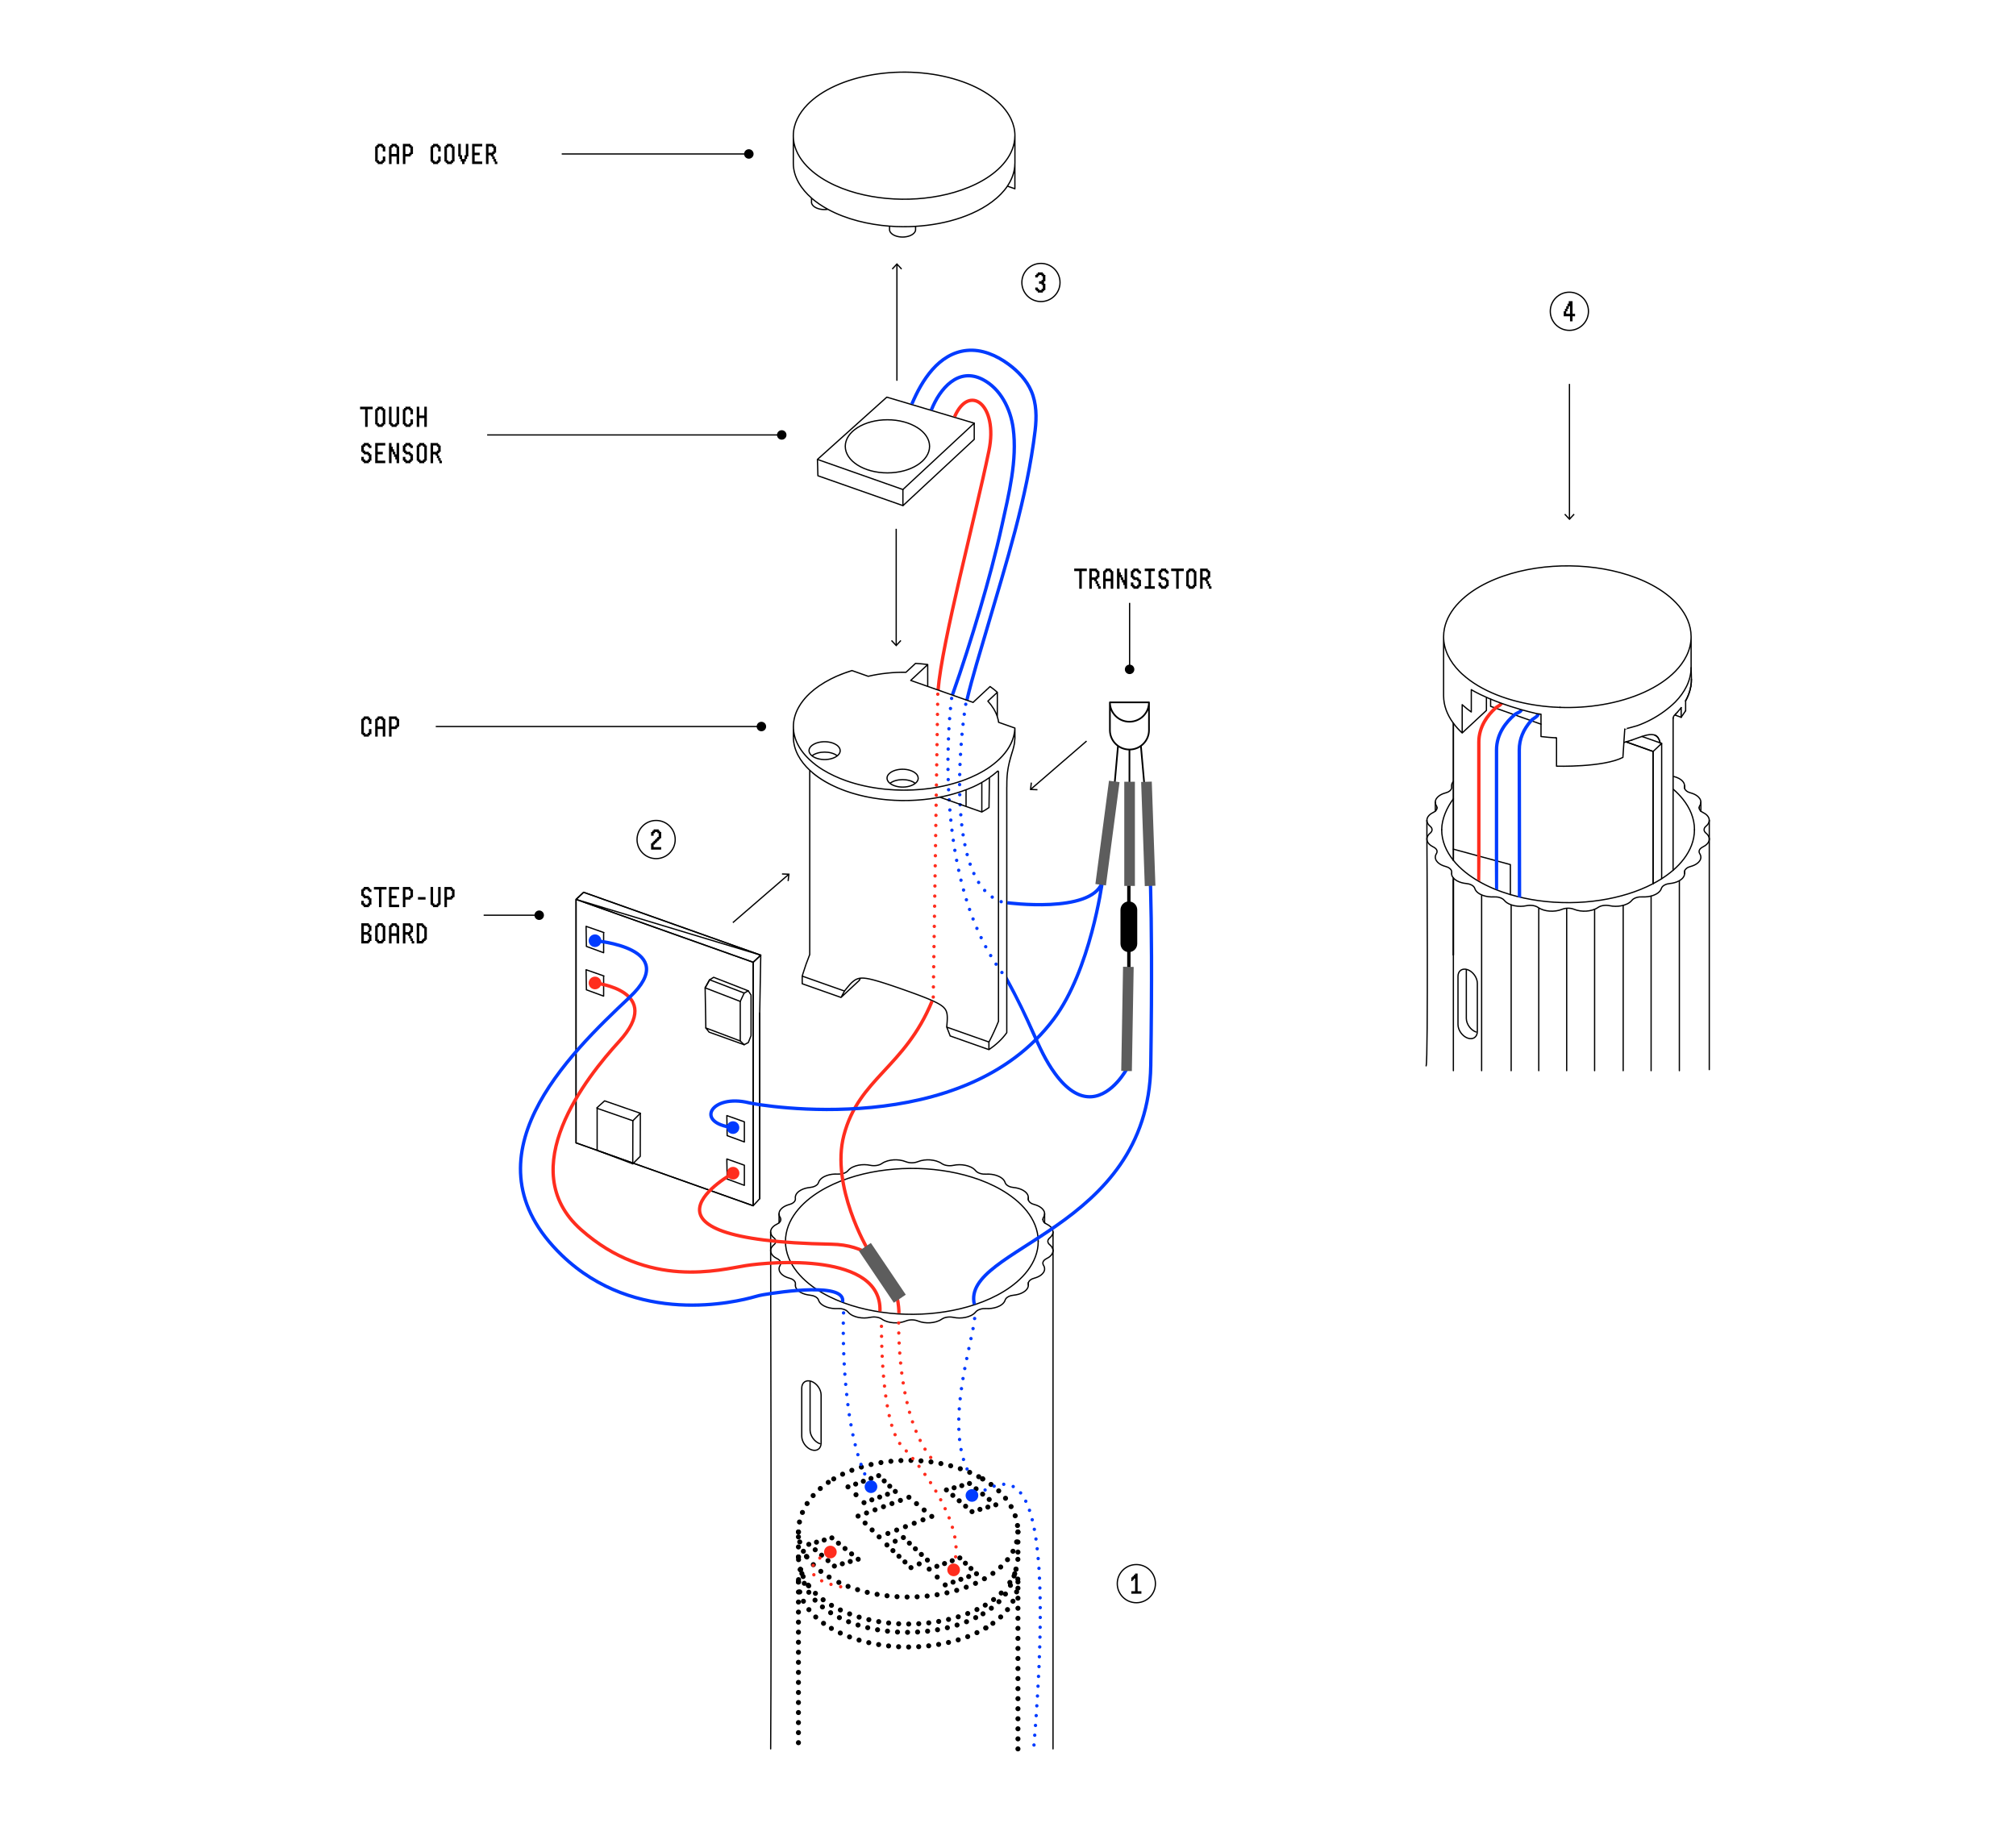 <?xml version="1.0" encoding="UTF-8"?><svg xmlns="http://www.w3.org/2000/svg" viewBox="0 0 1200 1100"><g id="a"><g><g><path d="M477.31,936.79l.4,2.07c.14,.86,.37,1.73,.66,2.59,.26,.86,.58,1.73,.98,2.59,.37,.89,.84,1.76,1.35,2.65,.49,.86,1.04,1.7,1.67,2.54,.58,.84,1.24,1.64,1.93,2.45s1.44,1.58,2.25,2.36c.81,.78,1.67,1.53,2.56,2.28,.89,.72,1.84,1.44,2.82,2.13,1.01,.72,2.02,1.38,3.11,2.05,1.07,.66,2.19,1.27,3.34,1.9,1.15,.6,2.36,1.18,3.57,1.73,1.24,.55,2.48,1.07,3.77,1.58,1.3,.49,2.62,.95,3.95,1.41,1.35,.43,2.74,.84,4.12,1.21,1.38,.37,2.79,.72,4.21,1.04,1.44,.32,2.88,.6,4.32,.86,1.44,.26,2.91,.49,4.35,.66,1.5,.2,2.97,.35,4.41,.49,1.5,.12,2.97,.2,4.41,.29,1.5,.06,2.97,.09,4.44,.09s2.94-.03,4.38-.09c1.47-.06,2.88-.12,4.29-.23,1.44-.12,2.85-.26,4.21-.43,1.41-.17,2.77-.35,4.09-.58,1.35-.23,2.65-.46,3.95-.72,1.33-.29,2.59-.58,3.83-.86,1.27-.32,2.51-.66,3.69-1.01,1.18-.35,2.36-.72,3.46-1.09,1.15-.4,2.25-.81,3.28-1.21,1.09-.43,2.13-.86,3.11-1.33,1.01-.46,1.99-.92,2.91-1.38,.95-.46,1.84-.95,2.71-1.44,.29-.17,.98-.49,1.27-.66" style="fill:none; stroke:#000; stroke-dasharray:0 0 0 5.98; stroke-linecap:round; stroke-linejoin:round; stroke-width:3px;"/><path d="M604.75,934.2c.17,.52,.29,1.04,.4,1.56,.49,2.05,.78,3.95,.78,6.02" style="fill:none; stroke:#000; stroke-dasharray:0 0 0 5.98; stroke-linecap:round; stroke-linejoin:round; stroke-width:3px;"/><line x1="605.92" y1="912.03" x2="605.92" y2="926.9" style="fill:none; stroke:#000; stroke-dasharray:0 0 0 5.98; stroke-linecap:round; stroke-linejoin:round; stroke-width:3px;"/><path d="M584.92,880.41c6.21,3.68,11.4,8.23,15.09,13.53,2.07,2.98,3.65,6.18,4.66,9.56,.83,2.78,1.26,5.64,1.26,8.52" style="fill:none; stroke:#000; stroke-dasharray:0 0 0 5.98; stroke-linecap:round; stroke-linejoin:round; stroke-width:3px;"/><path d="M586.79,969.16c-13.6,8.06-30.88,11.34-46.19,11.34-15.32,0-32.59-3.28-46.2-11.34" style="fill:none; stroke:#000; stroke-dasharray:0 0 0 5.98; stroke-linecap:round; stroke-linejoin:round; stroke-width:3px;"/><path d="M480.28,926.91c3.65,5.2,8.8,9.35,14.12,12.5" style="fill:none; stroke:#000; stroke-dasharray:0 0 0 5.98; stroke-linecap:round; stroke-linejoin:round; stroke-width:3px;"/><path d="M481.39,944.09c5.72,7.58,14.6,12.84,22.98,16.19,8.7,3.47,18.21,5.46,27.48,6.2,9.3,.75,18.9,.3,28.09-1.4,9.07-1.68,18.44-4.73,26.5-9.51" style="fill:none; stroke:#000; stroke-dasharray:0 0 0 5.98; stroke-linecap:round; stroke-linejoin:round; stroke-width:3px;"/><path d="M476.48,934.35c-.77-2.38-1.22-4.93-1.22-7.44" style="fill:none; stroke:#000; stroke-dasharray:0 0 0 5.98; stroke-linecap:round; stroke-linejoin:round; stroke-width:3px;"/><path d="M476.48,934.35c.36,1.23,1.02,3.04,1.56,4.2" style="fill:none; stroke:#000; stroke-dasharray:0 0 0 5.98; stroke-linecap:round; stroke-linejoin:round; stroke-width:3px;"/><path d="M475.26,912.03c0-.62,.02-1.24,.06-1.85,.05-.72,.12-1.44,.22-2.16,.13-.99,.32-1.97,.55-2.94,1.2-4.96,3.64-9.6,7.04-13.71,3.48-4.21,7.95-7.89,13.13-10.96" style="fill:none; stroke:#000; stroke-dasharray:0 0 0 5.98; stroke-linecap:round; stroke-linejoin:round; stroke-width:3px;"/><line x1="475.26" y1="926.91" x2="475.26" y2="912.03" style="fill:none; stroke:#000; stroke-dasharray:0 0 0 5.98; stroke-linecap:round; stroke-linejoin:round; stroke-width:3px;"/><path d="M478.04,938.55c.92,1.99,2.04,3.8,3.35,5.54" style="fill:none; stroke:#000; stroke-dasharray:0 0 0 5.98; stroke-linecap:round; stroke-linejoin:round; stroke-width:3px;"/><path d="M475.26,912.03c0,5.33,1.85,10.25,4.77,14.52" style="fill:none; stroke:#000; stroke-dasharray:0 0 0 5.98; stroke-linecap:round; stroke-linejoin:round; stroke-width:3px;"/><line x1="475.26" y1="926.91" x2="475.26" y2="926.91" style="fill:none; stroke:#000; stroke-dasharray:0 0 0 5.98; stroke-linecap:round; stroke-linejoin:round; stroke-width:3px;"/><path d="M475.27,941.79c0,6.07,2.4,11.57,5.98,16.18,3.56,4.59,8.27,8.3,13.16,11.2" style="fill:none; stroke:#000; stroke-dasharray:0 0 0 5.98; stroke-linecap:round; stroke-linejoin:round; stroke-width:3px;"/><path d="M476.42,934.54c-.77,2.38-1.16,4.74-1.16,7.25" style="fill:none; stroke:#000; stroke-dasharray:0 0 0 5.98; stroke-linecap:round; stroke-linejoin:round; stroke-width:3px;"/><path d="M476.48,934.35c-.02,.06-.04,.13-.06,.19" style="fill:none; stroke:#000; stroke-dasharray:0 0 0 5.98; stroke-linecap:round; stroke-linejoin:round; stroke-width:3px;"/><path d="M604.77,934.16c.76-2.38,1.15-4.73,1.16-7.25" style="fill:none; stroke:#000; stroke-dasharray:0 0 0 5.98; stroke-linecap:round; stroke-linejoin:round; stroke-width:3px;"/><line x1="475.27" y1="941.79" x2="475.27" y2="941.79" style="fill:none; stroke:#000; stroke-dasharray:0 0 0 5.98; stroke-linecap:round; stroke-linejoin:round; stroke-width:3px;"/><path d="M605.92,912.03c0,.45-.01,.9-.04,1.35-.05,.88-.16,1.78-.32,2.68-.16,.89-.37,1.79-.64,2.69-.26,.89-.58,1.78-.96,2.68-.39,.93-.85,1.86-1.36,2.78-.5,.9-1.06,1.79-1.68,2.68-.6,.86-1.26,1.71-1.97,2.55-.7,.83-1.46,1.65-2.27,2.45-.81,.8-1.66,1.59-2.57,2.36-.91,.77-1.86,1.52-2.87,2.25-1,.73-2.05,1.44-3.14,2.12-1.09,.69-2.23,1.35-3.4,1.98-1.17,.64-2.39,1.25-3.63,1.83-1.25,.58-2.53,1.14-3.84,1.67-1.32,.53-2.66,1.03-4.03,1.49-1.37,.47-2.77,.9-4.19,1.31-1.42,.41-2.87,.78-4.32,1.12-1.46,.34-2.94,.65-4.41,.93-1.49,.28-2.99,.53-4.48,.74-1.51,.21-3.02,.39-4.53,.54-1.52,.15-3.04,.26-4.54,.35-1.54,.09-3.06,.14-4.56,.16-1.53,.02-3.04,.01-4.52-.03-1.51-.04-3-.11-4.45-.21-1.48-.1-2.94-.23-4.36-.38-1.45-.16-2.86-.34-4.24-.55-1.41-.21-2.78-.45-4.11-.7-1.36-.26-2.68-.54-3.95-.84-1.32-.31-2.6-.64-3.84-.99-1.26-.35-2.48-.72-3.65-1.1-1.2-.39-2.35-.8-3.45-1.21-1.15-.43-2.25-.87-3.29-1.32-1.07-.46-2.1-.93-3.07-1.4-1.01-.49-1.97-.99-2.88-1.48-.68-.37-1.33-.74-1.95-1.11" style="fill:none; stroke:#000; stroke-dasharray:0 0 0 5.98; stroke-linecap:round; stroke-linejoin:round; stroke-width:3px;"/><path d="M585.11,960.73c.83-.49,1.65-1.01,2.47-1.55,.8-.53,1.59-1.08,2.37-1.67,.76-.57,1.5-1.16,2.24-1.78,.71-.6,1.41-1.24,2.09-1.9,.66-.64,1.31-1.31,1.93-2,.6-.68,1.19-1.38,1.74-2.11,.54-.71,1.06-1.45,1.54-2.21,.47-.74,.91-1.51,1.32-2.3,.4-.77,.76-1.56,1.08-2.38,.31-.8,.9-1.75,1.13-2.59,.17-.6,1.63-5.47,1.75-6.09" style="fill:none; stroke:#000; stroke-dasharray:0 0 0 5.98; stroke-linecap:round; stroke-linejoin:round; stroke-width:3px;"/><path d="M586.45,955.57c4.97-2.95,9.78-6.76,13.35-11.49" style="fill:none; stroke:#000; stroke-dasharray:0 0 0 5.98; stroke-linecap:round; stroke-linejoin:round; stroke-width:3px;"/><path d="M584.92,880.41h0" style="fill:none; stroke:#000; stroke-dasharray:0 0 0 5.98; stroke-linecap:round; stroke-linejoin:round; stroke-width:3px;"/><path d="M496.27,880.42c5.1-3.02,10.87-5.45,17.12-7.27,2.01-.58,4.06-1.1,6.15-1.55,4.01-.86,8.15-1.48,12.35-1.83,9.25-.78,18.66-.32,27.62,1.4,9.43,1.8,18.09,4.92,25.4,9.25" style="fill:none; stroke:#000; stroke-dasharray:0 0 0 5.98; stroke-linecap:round; stroke-linejoin:round; stroke-width:3px;"/><path d="M480.03,926.55c.08,.12,.16,.24,.25,.36" style="fill:none; stroke:#000; stroke-dasharray:0 0 0 5.98; stroke-linecap:round; stroke-linejoin:round; stroke-width:3px;"/><path d="M604,936.85c-1.01,2.07-3,5.62-4.21,7.23" style="fill:none; stroke:#000; stroke-dasharray:0 0 0 5.98; stroke-linecap:round; stroke-linejoin:round; stroke-width:3px;"/><path d="M586.79,969.15h0m19.13-27.38c0,6.07-2.4,11.57-5.98,16.18-3.56,4.59-8.27,8.3-13.16,11.2m-111.52-27.37h0v99.37m130.66,0v-99.37" style="fill:none; stroke:#000; stroke-dasharray:0 0 0 5.98; stroke-linecap:round; stroke-linejoin:round; stroke-width:3px;"/></g><g><line x1="554.62" y1="902.76" x2="554.62" y2="902.76" style="fill:none; stroke:#000; stroke-linecap:round; stroke-linejoin:round; stroke-width:3px;"/><line x1="550.09" y1="898.95" x2="543.28" y2="893.25" style="fill:none; stroke:#000; stroke-dasharray:0 0 0 5.92; stroke-linecap:round; stroke-linejoin:round; stroke-width:3px;"/><line x1="541.02" y1="891.35" x2="541.02" y2="891.35" style="fill:none; stroke:#000; stroke-linecap:round; stroke-linejoin:round; stroke-width:3px;"/><line x1="535.97" y1="893.22" x2="513.28" y2="901.64" style="fill:none; stroke:#000; stroke-dasharray:0 0 0 5.38; stroke-linecap:round; stroke-linejoin:round; stroke-width:3px;"/><line x1="510.76" y1="902.57" x2="510.76" y2="902.57" style="fill:none; stroke:#000; stroke-linecap:round; stroke-linejoin:round; stroke-width:3px;"/><line x1="514.94" y1="906.7" x2="521.2" y2="912.88" style="fill:none; stroke:#000; stroke-dasharray:0 0 0 5.87; stroke-linecap:round; stroke-linejoin:round; stroke-width:3px;"/><line x1="523.29" y1="914.95" x2="523.29" y2="914.95" style="fill:none; stroke:#000; stroke-linecap:round; stroke-linejoin:round; stroke-width:3px;"/><line x1="528.51" y1="912.91" x2="552.01" y2="903.77" style="fill:none; stroke:#000; stroke-dasharray:0 0 0 5.6; stroke-linecap:round; stroke-linejoin:round; stroke-width:3px;"/></g><g><line x1="532.92" y1="887.89" x2="532.92" y2="887.89" style="fill:none; stroke:#000; stroke-linecap:round; stroke-linejoin:round; stroke-width:3px;"/><polyline points="529.61 884.76 525.49 880.84 524.66 880.06" style="fill:none; stroke:#000; stroke-dasharray:0 0 0 4.55; stroke-linecap:round; stroke-linejoin:round; stroke-width:3px;"/><line x1="523.01" y1="878.49" x2="523.01" y2="878.49" style="fill:none; stroke:#000; stroke-linecap:round; stroke-linejoin:round; stroke-width:3px;"/><polyline points="518.45 880.16 508.41 883.83 507.04 884.33" style="fill:none; stroke:#000; stroke-dasharray:0 0 0 4.86; stroke-linecap:round; stroke-linejoin:round; stroke-width:3px;"/><line x1="504.76" y1="885.16" x2="504.76" y2="885.16" style="fill:none; stroke:#000; stroke-linecap:round; stroke-linejoin:round; stroke-width:3px;"/><line x1="509.53" y1="889.86" x2="511.91" y2="892.22" style="fill:none; stroke:#000; stroke-dasharray:0 0 0 6.7; stroke-linecap:round; stroke-linejoin:round; stroke-width:3px;"/><line x1="514.29" y1="894.57" x2="514.29" y2="894.57" style="fill:none; stroke:#000; stroke-linecap:round; stroke-linejoin:round; stroke-width:3px;"/><polyline points="518.95 892.9 529.19 889.23 530.59 888.73" style="fill:none; stroke:#000; stroke-dasharray:0 0 0 4.95; stroke-linecap:round; stroke-linejoin:round; stroke-width:3px;"/></g><g><line x1="552.02" y1="928.76" x2="552.02" y2="928.76" style="fill:none; stroke:#000; stroke-linecap:round; stroke-linejoin:round; stroke-width:3px;"/><line x1="547.13" y1="931" x2="544.69" y2="932.12" style="fill:none; stroke:#000; stroke-dasharray:0 0 0 5.38; stroke-linecap:round; stroke-linejoin:round; stroke-width:3px;"/><line x1="542.25" y1="933.24" x2="542.25" y2="933.24" style="fill:none; stroke:#000; stroke-linecap:round; stroke-linejoin:round; stroke-width:3px;"/><line x1="538.67" y1="929.87" x2="529.73" y2="921.44" style="fill:none; stroke:#000; stroke-dasharray:0 0 0 4.92; stroke-linecap:round; stroke-linejoin:round; stroke-width:3px;"/><line x1="527.94" y1="919.75" x2="527.94" y2="919.75" style="fill:none; stroke:#000; stroke-linecap:round; stroke-linejoin:round; stroke-width:3px;"/><line x1="532.83" y1="917.54" x2="535.28" y2="916.43" style="fill:none; stroke:#000; stroke-dasharray:0 0 0 5.37; stroke-linecap:round; stroke-linejoin:round; stroke-width:3px;"/><line x1="537.73" y1="915.33" x2="537.73" y2="915.33" style="fill:none; stroke:#000; stroke-linecap:round; stroke-linejoin:round; stroke-width:3px;"/><line x1="541.3" y1="918.68" x2="550.24" y2="927.08" style="fill:none; stroke:#000; stroke-dasharray:0 0 0 4.9; stroke-linecap:round; stroke-linejoin:round; stroke-width:3px;"/></g><g><line x1="581.25" y1="936.87" x2="581.25" y2="936.87" style="fill:none; stroke:#000; stroke-linecap:round; stroke-linejoin:round; stroke-width:3px;"/><polyline points="577.95 933.74 573.82 929.83 572.99 929.04" style="fill:none; stroke:#000; stroke-dasharray:0 0 0 4.55; stroke-linecap:round; stroke-linejoin:round; stroke-width:3px;"/><line x1="571.34" y1="927.48" x2="571.34" y2="927.48" style="fill:none; stroke:#000; stroke-linecap:round; stroke-linejoin:round; stroke-width:3px;"/><polyline points="566.78 929.14 556.74 932.81 555.38 933.31" style="fill:none; stroke:#000; stroke-dasharray:0 0 0 4.86; stroke-linecap:round; stroke-linejoin:round; stroke-width:3px;"/><line x1="553.1" y1="934.14" x2="553.1" y2="934.14" style="fill:none; stroke:#000; stroke-linecap:round; stroke-linejoin:round; stroke-width:3px;"/><line x1="557.86" y1="938.85" x2="560.24" y2="941.2" style="fill:none; stroke:#000; stroke-dasharray:0 0 0 6.7; stroke-linecap:round; stroke-linejoin:round; stroke-width:3px;"/><line x1="562.62" y1="943.55" x2="562.62" y2="943.55" style="fill:none; stroke:#000; stroke-linecap:round; stroke-linejoin:round; stroke-width:3px;"/><polyline points="567.28 941.88 577.53 938.21 578.92 937.71" style="fill:none; stroke:#000; stroke-dasharray:0 0 0 4.95; stroke-linecap:round; stroke-linejoin:round; stroke-width:3px;"/></g><g><line x1="592.74" y1="895.85" x2="592.74" y2="895.85" style="fill:none; stroke:#000; stroke-linecap:round; stroke-linejoin:round; stroke-width:3px;"/><line x1="588.02" y1="897.2" x2="580.94" y2="899.24" style="fill:none; stroke:#000; stroke-dasharray:0 0 0 4.91; stroke-linecap:round; stroke-linejoin:round; stroke-width:3px;"/><line x1="578.58" y1="899.92" x2="578.58" y2="899.92" style="fill:none; stroke:#000; stroke-linecap:round; stroke-linejoin:round; stroke-width:3px;"/><line x1="574.77" y1="896.69" x2="565.25" y2="888.6" style="fill:none; stroke:#000; stroke-dasharray:0 0 0 5; stroke-linecap:round; stroke-linejoin:round; stroke-width:3px;"/><line x1="563.35" y1="886.99" x2="563.35" y2="886.99" style="fill:none; stroke:#000; stroke-linecap:round; stroke-linejoin:round; stroke-width:3px;"/><line x1="567.92" y1="885.71" x2="574.78" y2="883.79" style="fill:none; stroke:#000; stroke-dasharray:0 0 0 4.75; stroke-linecap:round; stroke-linejoin:round; stroke-width:3px;"/><line x1="577.07" y1="883.14" x2="577.07" y2="883.14" style="fill:none; stroke:#000; stroke-linecap:round; stroke-linejoin:round; stroke-width:3px;"/><line x1="580.99" y1="886.32" x2="590.78" y2="894.26" style="fill:none; stroke:#000; stroke-dasharray:0 0 0 5.04; stroke-linecap:round; stroke-linejoin:round; stroke-width:3px;"/></g><g><line x1="496.66" y1="932.31" x2="496.66" y2="932.31" style="fill:none; stroke:#000; stroke-linecap:round; stroke-linejoin:round; stroke-width:3px;"/><polyline points="501.38 930.95 507.28 929.26 508.46 928.92" style="fill:none; stroke:#000; stroke-dasharray:0 0 0 4.91; stroke-linecap:round; stroke-linejoin:round; stroke-width:3px;"/><line x1="510.82" y1="928.24" x2="510.82" y2="928.24" style="fill:none; stroke:#000; stroke-linecap:round; stroke-linejoin:round; stroke-width:3px;"/><polyline points="506.91 925.06 498.29 918.07 497.11 917.12" style="fill:none; stroke:#000; stroke-dasharray:0 0 0 5.04; stroke-linecap:round; stroke-linejoin:round; stroke-width:3px;"/><line x1="495.16" y1="915.53" x2="495.16" y2="915.53" style="fill:none; stroke:#000; stroke-linecap:round; stroke-linejoin:round; stroke-width:3px;"/><line x1="490.58" y1="916.82" x2="483.72" y2="918.74" style="fill:none; stroke:#000; stroke-dasharray:0 0 0 4.75; stroke-linecap:round; stroke-linejoin:round; stroke-width:3px;"/><line x1="481.43" y1="919.38" x2="481.43" y2="919.38" style="fill:none; stroke:#000; stroke-linecap:round; stroke-linejoin:round; stroke-width:3px;"/><polyline points="485.24 922.61 493.62 929.72 494.76 930.69" style="fill:none; stroke:#000; stroke-dasharray:0 0 0 4.99; stroke-linecap:round; stroke-linejoin:round; stroke-width:3px;"/></g></g><path d="M887.27,420.51v-4.32m108.64,11.37l-.02,90.54m1.53-92.26h0v-.78m9.39-20.68c0,1.4-.12,2.76-.36,4.14m-3.1,8.68c.98-1.76,1.77-3.58,2.34-5.46,.33-1.06,.58-2.14,.76-3.22m-20.34,29.77l-.05-.04c-.18-.14-.38-.27-.58-.38s-.41-.2-.63-.28m2.54,2.35c-.08-.16-.26-.46-.35-.59-.08-.14-.18-.28-.28-.4s-.2-.24-.31-.35-.22-.21-.33-.3h-.01m20.7-33.92l-.19-6.93m-21.77,40.14s-.04-.01-.06-.02c-.12-.04-.25-.08-.38-.11-.38-.1-.79-.15-1.23-.17-.43-.01-.88,0-1.36,.06-.46,.05-.93,.13-1.44,.24-.42,.09-.86,.2-1.32,.33-.54,.15-1.1,.32-1.69,.52-.05,.01-.11,.03-.16,.05-.6,.19-1.22,.41-1.85,.64-.58,.2-1.17,.42-1.77,.64-.53,.19-1.07,.39-1.62,.58-.2,.08-.41,.15-.62,.22m-84.08-20.06c.96,.34,1.93,.68,2.89,1.02,1.6,.57,3.19,1.13,4.79,1.7l6.54,2.31c3.3,1.17,6.59,2.33,9.89,3.5,1.96,.69,3.92,1.39,5.88,2.08m70.13,8.82s.09,.17,.13,.27c.03,.06,.06,.13,.08,.2,.14,.33,.27,.69,.37,1.07,.07,.24,.14,.51,.19,.77m.18,1.03h0m0,0h0" style="fill:none; stroke:#000; stroke-linecap:round; stroke-linejoin:round; stroke-width:.75px;"/><path d="M971.35,440.57c-1.13,.4-3.59,1.11-4.74,1.47" style="fill:none; stroke:#000; stroke-linecap:round; stroke-linejoin:round; stroke-width:.75px;"/><line x1="1003.35" y1="417.2" x2="1003.35" y2="423.13" style="fill:none; stroke:#000; stroke-linecap:round; stroke-linejoin:round; stroke-width:.75px;"/><line x1="1000.7" y1="427" x2="997.42" y2="425.83" style="fill:none; stroke:#000; stroke-linecap:round; stroke-linejoin:round; stroke-width:.75px;"/><polyline points="1000.7 421.26 1000.7 426.99 1000.7 427" style="fill:none; stroke:#000; stroke-linecap:round; stroke-linejoin:round; stroke-width:.75px;"/><path d="M986.12,438.3c.11,.09,.22,.19,.33,.3s.21,.23,.31,.35,.2,.26,.28,.4" style="fill:none; stroke:#000; stroke-linecap:round; stroke-linejoin:round; stroke-width:.75px;"/><path d="M984.85,437.59c.22,.08,.43,.17,.63,.28s.4,.24,.58,.38" style="fill:none; stroke:#000; stroke-linecap:round; stroke-linejoin:round; stroke-width:.75px;"/><path d="M987.39,439.94s.09,.17,.13,.27c.03,.06,.06,.13,.08,.2,.14,.33,.27,.69,.37,1.07,.07,.24,.14,.51,.19,.77" style="fill:none; stroke:#000; stroke-linecap:round; stroke-linejoin:round; stroke-width:.75px;"/><path d="M995.91,427.56c.02-.13,.03-.24,.05-.32,.02-.09,.04-.19,.07-.28,.02-.07,.04-.14,.07-.2,0-.02,0-.03,.02-.05,.01,0,.01-.03,.02-.04,.04-.11,.1-.21,.15-.31,.18-.3,.38-.58,.69-.86l.44-.44" style="fill:none; stroke:#000; stroke-linecap:round; stroke-linejoin:round; stroke-width:.75px;"/><path d="M998.28,424.15c-.28,.31-.57,.61-.86,.91" style="fill:none; stroke:#000; stroke-linecap:round; stroke-linejoin:round; stroke-width:.75px;"/><line x1="1003.35" y1="423.13" x2="1000.7" y2="427" style="fill:none; stroke:#000; stroke-linecap:round; stroke-linejoin:round; stroke-width:.75px;"/><path d="M1003.35,417.2c.98-1.76,1.77-3.58,2.34-5.46,.33-1.06,.58-2.14,.76-3.22" style="fill:none; stroke:#000; stroke-linecap:round; stroke-linejoin:round; stroke-width:.75px;"/><path d="M1006.81,404.38c0,1.4-.12,2.76-.36,4.14" style="fill:none; stroke:#000; stroke-linecap:round; stroke-linejoin:round; stroke-width:.75px;"/><line x1="926.06" y1="439.25" x2="926.05" y2="439.25" style="fill:none; stroke:#000; stroke-linecap:round; stroke-linejoin:round; stroke-width:.75px;"/><path d="M865.11,512.17v-81.61m0,137.96v-45.86m118.87,3.41v-78.71m0,0l-16.09-5.71m-39.3-20.52s-.01-.01-.01-.01m60.5,21.46l-.74,.69h0l-4.36,4.09" style="fill:none; stroke:#000; stroke-linecap:round; stroke-linejoin:round; stroke-width:.75px;"/><path d="M865.11,512.17v-81.61m0,137.96v-45.86m118.87,3.41v-78.71m0,0l-16.09-5.71m-39.3-20.52s-.01-.01-.01-.01" style="fill:none; stroke:#000; stroke-linecap:round; stroke-linejoin:round; stroke-width:.75px;"/><polyline points="865.11 505.53 880.26 509.65 890.79 512.49 899.03 514.71 899.03 532.56" style="fill:none; stroke:#000; stroke-linecap:round; stroke-linejoin:round; stroke-width:.75px;"/><path d="M865.11,465.2c-.64,.74-1.08,1.64-1.08,2.68m.07,51.21c0,.11-.01,.22-.02,.33m0,0c-.03,.19-.05,.37-.05,.56m-9.67-9.67c0,1.56,1.01,2.82,2.15,3.69,1.16,.88,2.6,1.47,3.99,1.84m0,0c.86,.23,1.62,.54,2.34,1.09,.67,.5,1.26,1.25,1.26,2.16m-14.75-19.57v.06c.04,2.24,2.1,3.8,3.81,4.63m0,0c1.02,.48,2.24,1.41,2.24,2.75m150.88-34.95c1.39,.37,2.82,.97,3.99,1.85,1.13,.86,2.15,2.13,2.15,3.69m-6.14-5.54c-.86-.23-1.63-.54-2.35-1.08-.52-.4-1.01-.95-1.19-1.62v-.03c-.05-.16-.07-.33-.07-.51m.07,51.21c0-.19-.01-.38-.04-.56m0,0c-.02-.11-.03-.22-.03-.33m0,0c0-.19,.03-.37,.08-.55,.17-.67,.66-1.22,1.18-1.62,.72-.54,1.49-.85,2.35-1.08m0,0c1.39-.37,2.82-.97,3.99-1.85,1.13-.86,2.15-2.13,2.15-3.69m-90.08,32.1c2.46,.19,5.16-.12,7.47-1.07m0,0c2.14-.87,5.01-.87,7.15,0m0,0c2.25,.92,4.86,1.24,7.25,1.08,2.33-.14,4.99-.78,6.97-2.16m0,0c1.89-1.32,4.78-1.52,6.91-1.07m0,0c2.28,.49,4.78,.5,7.06,.05,2.13-.42,4.73-1.39,6.19-3.22m0,0c.69-.87,1.84-1.41,2.85-1.7,1.11-.32,2.2-.43,3.34-.36m0,0c2.16,.11,4.47-.16,6.53-.89,1.84-.66,4.21-2,4.85-4.15m0,0c.3-1.01,1.25-1.71,2.11-2.13,.94-.46,1.91-.69,2.95-.79m0,0c1.86-.19,3.84-.69,5.5-1.6,1.56-.86,3.27-2.36,3.27-4.41m-138.71,0c0,.24,.02,.46,.07,.68v.03c.15,.75,.52,1.41,1.01,1.97,.62,.73,1.43,1.32,2.2,1.73,1.66,.92,3.63,1.42,5.5,1.6m0,0c1.04,.1,2,.33,2.95,.79,.85,.42,1.81,1.13,2.1,2.13m0,0c.64,2.16,3.01,3.5,4.86,4.16,2.05,.73,4.36,.99,6.52,.88m0,0c1.15-.06,2.23,.04,3.34,.36,1.01,.29,2.16,.83,2.85,1.7m0,0c.89,1.12,2.22,1.92,3.6,2.46,.87,.36,1.77,.6,2.59,.76,2.29,.45,4.78,.44,7.06-.05m0,0c2.13-.45,5.02-.24,6.91,1.07m6.75,2.15c-2.27-.17-4.82-.81-6.75-2.15m-61.23-57.36c-.37,.31-.77,.56-1.2,.77m-3.81,4.69c0-2.28,2.08-3.86,3.81-4.69m2.24,23.3c0,.47-.14,.84-.39,1.23m0,0c-.4,.64-.65,1.35-.65,2.12m157.02-3.36c0-1.33,1.22-2.26,2.23-2.75m0,0c1.74-.83,3.82-2.42,3.82-4.69m-165-5.58c0,.86-.53,1.57-1.14,2.07m0,0c-1.03,.84-1.91,2.02-1.94,3.45m164.26-15.8c1.74,.83,3.82,2.42,3.82,4.69m-3.82-4.69c-.43-.21-.83-.45-1.19-.77m-151.92-10.86c.86-.23,1.62-.54,2.34-1.09,.67-.5,1.26-1.25,1.26-2.16m-9.74,8.78c0-1.56,1.01-2.82,2.15-3.68,1.16-.89,2.6-1.48,3.99-1.85m-11.15,16.33c0,1.46,.89,2.66,1.94,3.52m1.14,2.06c0-.86-.53-1.56-1.14-2.06m3.07-14.32h0c0,.78,.25,1.48,.65,2.12m.39,1.24c0-.47-.14-.85-.39-1.24m9.07-11.23c-.03-.19-.05-.37-.05-.56m.07,.89c0-.11-.01-.22-.02-.33m151.41,27.55c1.04,.85,1.94,2.06,1.94,3.52m-1.94-3.52c-.62-.5-1.14-1.21-1.14-2.07m-1.93,16.38c0-.76-.25-1.48-.66-2.11m0,0c-.25-.39-.38-.77-.38-1.24m-8.68-38.51c-.02,.11-.03,.21-.03,.33m.07-.9c0,.19-.01,.38-.04,.57m9.06,11.22c-.25,.39-.38,.77-.38,1.24m1.04-3.35c0,.76-.25,1.48-.66,2.11m3.73,12.2c-.62,.5-1.14,1.21-1.14,2.06m1.14-2.06c1.04-.85,1.94-2.06,1.94-3.52m-21.02-26.05c1.07,.27,2.11,.65,3.06,1.17,1.56,.86,3.27,2.36,3.27,4.41m-122.55,56.77c5.83,3.37,12.25,5.98,18.84,7.92,5.52,1.64,11.15,2.82,16.66,3.59,12.29,1.71,25.17,1.62,37.43-.31,10.41-1.64,21.3-4.75,30.86-9.77,1.49-.78,2.94-1.61,4.36-2.48,.1-.06,.2-.12,.3-.19,2.52-1.57,4.97-3.34,7.25-5.3,2.38-2.05,4.58-4.32,6.47-6.83,3.79-5.02,6.26-10.88,6.26-17.34h0m-144.52,26.76v-1.6m-5.94-25.16c0,6.82,2.76,12.98,6.88,18.15,.02,.03,.05,.06,.07,.09,4.09,5.11,9.49,9.25,15.08,12.47" style="fill:none; stroke:#000; stroke-linecap:round; stroke-linejoin:round; stroke-width:.75px;"/><path d="M854.36,482.88v-5.32m-5.01,22.02s.82,132.2-.47,134.95m168.55,2.24v-137.26m-8.81-5.58h0c0-6.83-2.76-12.98-6.89-18.16-1.64-2.06-3.49-3.96-5.48-5.71m-140.86,10.85c0,.8-.46,1.48-1.03,1.98m-5.01,16.56v-11.1m153.4,31.62v-1.43m-144.59-24.61c0-6.45,3.17-13.37,6.95-18.39m-15.76,23.98v-.07m163.07-16.57c-.57-.49-1.04-1.17-1.04-1.98" style="fill:none; stroke:#000; stroke-linecap:round; stroke-linejoin:round; stroke-width:.75px;"/><path d="M1012.42,482.88v-5.33m-9.68-9.68v1.44m14.69,30.2v-11.17" style="fill:none; stroke:#000; stroke-linecap:round; stroke-linejoin:round; stroke-width:.75px;"/><path d="M878.57,614.37h0c-3.18-1.14-5.76-4.77-5.76-8.1v-28.65m.8,40.4h0c-3.18-1.14-5.76-4.77-5.76-8.1v-28.66c0-3.33,2.58-5.11,5.76-3.97,3.18,1.14,5.76,4.77,5.76,8.1v28.65c0,3.33-2.58,5.11-5.76,3.97Z" style="fill:none; stroke:#000; stroke-linecap:round; stroke-linejoin:round; stroke-width:.75px;"/><path d="M881.1,524.71l-1.85-1.01v-81.91c.01-9.68,5.58-16.76,10.24-21,.54-.49,1.13-.85,1.66-1.16,.73-.44,1.35-.81,1.64-1.39l1.8,.88c-.54,1.1-1.53,1.7-2.4,2.22-.49,.29-.95,.57-1.35,.93-4.36,3.96-9.57,10.57-9.57,19.52v67.86l-.16,15.06Z" style="fill:#ff2d1e;"/><line x1="897.74" y1="416.08" x2="897.73" y2="416.08" style="fill:none; stroke:#000; stroke-width:.75px;"/><path d="M891.76,529.96l-1.89-.99-.08-16.49v-65.98c0-10.1,6.01-17.39,11.05-21.73,.65-.56,1.42-.94,2.1-1.27,.79-.39,1.54-.76,1.59-1.16l1.98,.25c-.18,1.47-1.52,2.13-2.69,2.71-.6,.3-1.22,.6-1.68,1-4.72,4.06-10.35,10.87-10.35,20.21v65.98l-.03,17.48Z" style="fill:#003bff;"/><path d="M903.45,534.02l-.12-87.61c0-6.51,2.46-12.58,7.3-18.04,.61-.7,1.38-1.2,2.12-1.69,.95-.62,1.76-1.17,1.85-1.85l1.98,.25c-.2,1.59-1.55,2.48-2.73,3.26-.63,.42-1.28,.85-1.72,1.34-4.51,5.08-6.8,10.71-6.8,16.71l.14,88.08-2.02-.47Z" style="fill:#003bff;"/><path d="M875.77,423.86c-.05-.03-.11-.07-.16-.11m-5.26,12.61l1.47-1.38,3.79-3.52m-5.26,4.9v-16.86m14.42,3.44v-7.77m-9.16,16.29l.84-.78,8.32-7.74m32.49,15.53v-13.3m-48.62-66.7c9.29-9.52,23.17-15.26,35.61-18.27,13.03-3.15,27.03-4.02,40.35-2.8,13.13,1.2,27.07,4.6,38.82,10.92,5.86,3.16,11.53,7.24,15.87,12.38,4.35,5.17,7.32,11.38,7.32,18.34m-9.36,38.8c5.38-5.51,9.36-12.53,9.36-20.57m-89.35,41.2c.16,.02,.33,.04,.49,.06,2.76,.34,5.53,.57,8.3,.72h.01c.15,.01,.29,.02,.44,.03m-56.16-19.78c.29,.26,.57,.52,.87,.77,1.4,1.25,2.87,2.39,4.4,3.48m-16.33-9.62c0,6.02,2.23,11.45,5.59,16.1,.07,.11,.16,.22,.24,.33,1.55,2.1,3.33,4.04,5.24,5.8m136.26-39.09v-18.23m-147.33,0c0-1.65,.17-3.3,.51-4.95,1.13-5.49,4.13-10.8,8.85-15.62m-9.36,55.66v-16.86m137.97,2.34c5.38-5.51,9.36-12.53,9.36-20.57m-147.33,18.23v-18.23m67.22,60.24v16.85s27.7,.79,39.51-5.23l.63-9.59v-.1l.43-6.43s.02-.41,.03-.43c0,0,.02-.37,.02-.38-.01,.14,6.9-1.77,7.51-1.98,2.83-1.02,5.59-2.25,8.25-3.66,5.26-2.79,10.12-6.32,14.38-10.48m-121.49,6.01v-13.3s3.2,2.07,9.79,4.91h.01c.27,.12,.54,.24,.82,.36s.58,.24,.88,.36c1.89,.79,4.03,1.63,6.41,2.49,3.43,1.24,7.38,2.53,11.84,3.79,2.8,.79,5.8,1.58,9.02,2.33,.35,.08,.7,.13,1.05,.17,.56,.08,1.11,.13,1.67,.2m79.99-25.56c-4.71,4.82-11.03,9.07-18.61,12.5-7.42,3.36-15.91,5.87-24.99,7.39-8.14,1.37-16.62,1.92-25.06,1.63-.01,0-.01-.01-.01-.01-1.36-.04-2.72-.1-4.07-.19-.91-.06-1.82-.13-2.73-.21-8.41-.74-16.55-2.31-24.04-4.64h-.01c-.24-.08-.48-.15-.72-.23-8.49-2.72-15.96-6.37-21.97-10.75-1.63-1.19-3.15-2.43-4.55-3.71t-.01,0c-.06-.05-.12-.1-.17-.16-.17-.15-.33-.3-.49-.45-.34-.32-.66-.64-.98-.96-3.01-3.04-5.34-6.28-6.96-9.66-1.73-3.63-2.6-7.36-2.6-11.11" style="fill:none; stroke:#000; stroke-linecap:round; stroke-linejoin:round; stroke-width:.75px;"/><g><line x1="934.2" y1="308.83" x2="934.2" y2="228.56" style="fill:none; stroke:#000; stroke-width:.75px;"/><polygon points="937.27 306.35 936.72 305.83 934.2 308.54 931.68 305.83 931.13 306.35 934.2 309.64 937.27 306.35"/></g><line x1="558.2" y1="413.27" x2="555.5" y2="594.39" style="fill:none; stroke:#ff2d1e; stroke-dasharray:0 0 0 6.01; stroke-linecap:round; stroke-linejoin:round; stroke-width:2px;"/><path d="M574.85,419.27c-3.22,18.8-12.76,107.3,22.11,117.88" style="fill:none; stroke:#003bff; stroke-dasharray:0 0 0 6; stroke-linecap:round; stroke-linejoin:round; stroke-width:2px;"/><path d="M566.43,415.78c-2.49,18.99-9.98,111.76,31.39,165.09" style="fill:none; stroke:#003bff; stroke-dasharray:0 0 0 6.05; stroke-linecap:round; stroke-linejoin:round; stroke-width:2px;"/><polyline points="452.83 568.63 452.21 603.05 452.21 623.01 452.21 713.59" style="fill:none; stroke:#000; stroke-linecap:round; stroke-linejoin:round; stroke-width:.75px;"/><path d="M342.89,535.43l4.51-4.23m-4.51,149.18v-144.95m109.94,33.2l-4.51,4.23m-100.92-41.66l105.43,37.43m-109.94,111.75l105.43,37.43m0-144.95v144.95m-105.43-182.38l105.43,37.43" style="fill:none; stroke:#000; stroke-linecap:round; stroke-linejoin:round; stroke-width:.75px;"/><path d="M452.21,603.05v110.55m.62-144.97-109.94-33.2l4.51-4.23m-4.51,149.18v-144.95m105.43,182.38l3.89-4.21m.62-144.97l-4.51,4.23m-100.92-41.66l105.43,37.43m-109.94,111.75l105.43,37.43m0-144.95v144.95m-105.43-182.38l105.43,37.43" style="fill:none; stroke:#000; stroke-linecap:round; stroke-linejoin:round; stroke-width:.75px;"/><path d="M537.45,291.43l-50.88-17.92m93.33-21.57l-52.04-15.51-41.29,37.08" style="fill:none; stroke:#000; stroke-linecap:round; stroke-linejoin:round; stroke-width:.75px;"/><path d="M537.45,291.43v9.62m0,0l42.45-39.49m0,0v-9.62m-93.33,21.57l.28,9.72m0,0l50.71,17.81m42.34-49.1l-12.65,11.77-2.71,2.52-27.09,25.19" style="fill:none; stroke:#000; stroke-linecap:round; stroke-linejoin:round; stroke-width:.75px;"/><path d="M489.57,769.73c-5.62-3.25-11.05-7.41-15.15-12.56-4.12-5.18-6.89-11.34-6.89-18.15m5.94,25.16v1.6m144.52-26.76c0,6.45-2.47,12.32-6.26,17.34-3.77,5-8.76,9.07-14.02,12.32-10.52,6.5-23.19,10.36-35.22,12.25-12.26,1.92-25.13,2.02-37.42,.3-12.09-1.69-24.79-5.32-35.5-11.5m64.25-79.19c2.26,.17,4.82,.81,6.74,2.15m0,0c1.89,1.32,4.78,1.52,6.91,1.07m0,0c2.28-.49,4.77-.5,7.06-.05,2.13,.42,4.73,1.39,6.19,3.22m0,0c.69,.87,1.84,1.41,2.85,1.7,1.11,.32,2.19,.42,3.34,.36m0,0c2.16-.12,4.47,.15,6.52,.88,1.85,.66,4.22,2,4.86,4.16m0,0c.3,1,1.25,1.71,2.1,2.13,.95,.46,1.91,.69,2.95,.79m0,0c1.86,.18,3.84,.68,5.5,1.59,1.56,.86,3.27,2.36,3.27,4.41m14.68,20.46c0,1.46-.89,2.67-1.94,3.52m0,0c-.61,.5-1.14,1.21-1.14,2.06m-1.93-16.38c0,.77-.25,1.48-.65,2.11m0,0c-.25,.39-.38,.77-.38,1.24m-8.64-13.03c0,.19-.02,.37-.04,.56m0,0c-.02,.11-.03,.22-.03,.33m8.71,38.18c0,.47,.13,.85,.38,1.24m0,0c.41,.63,.65,1.35,.65,2.11m1.93-16.38c0,.86,.52,1.56,1.14,2.06m0,0c1.05,.85,1.94,2.06,1.94,3.52m-153.32-30.74c0-.11,0-.22-.03-.33m0,0c-.03-.19-.04-.37-.04-.56m-8.64,13.03c0-.47-.13-.85-.38-1.24m0,0c-.41-.63-.65-1.35-.65-2.11m-1.93,16.38c0-.86-.52-1.56-1.14-2.06m0,0c-1.05-.85-1.94-2.06-1.94-3.52m14.68-20.47c0-2.05,1.72-3.56,3.27-4.41,1.66-.92,3.64-1.41,5.5-1.6m0,0c1.04-.1,2-.33,2.95-.79,.85-.42,1.81-1.12,2.1-2.13m0,0c.64-2.16,3.01-3.5,4.86-4.16,2.05-.73,4.36-1,6.52-.88m0,0c1.15,.06,2.23-.04,3.34-.36,1.01-.29,2.16-.83,2.85-1.7m0,0c1.46-1.83,4.06-2.8,6.19-3.22,2.29-.45,4.78-.43,7.06,.05m0,0c2.13,.45,5.02,.25,6.91-1.07m0,0c1.99-1.38,4.64-2.02,6.97-2.16,2.39-.15,5,.17,7.25,1.08m0,0c2.14,.88,5.01,.88,7.15,0m0,0c2.31-.94,5.02-1.25,7.48-1.07m-90.08,32.1c0-1.56,1.02-2.82,2.15-3.69,1.16-.88,2.6-1.48,3.99-1.85m0,0c.86-.23,1.62-.54,2.34-1.08,.67-.51,1.26-1.25,1.26-2.16m148.32,14.11c.37,.32,.76,.56,1.2,.77m0,0c1.73,.83,3.81,2.42,3.81,4.69m-168.08,11.11c.03-1.43,.91-2.61,1.94-3.45m0,0c.61-.5,1.14-1.21,1.14-2.06m165,5.58c0,2.27-2.08,3.86-3.81,4.69m0,0c-1.02,.49-2.23,1.42-2.23,2.75m-157.02,3.36c0-.77,.25-1.48,.65-2.11m0,0c.25-.39,.38-.77,.38-1.24m-6.05-18.61c0-2.27,2.08-3.86,3.81-4.69m0,0c.44-.21,.83-.45,1.2-.77m67.98,59.51c-2.26-.17-4.82-.81-6.74-2.15m0,0c-1.89-1.32-4.78-1.52-6.91-1.07m0,0c-2.28,.49-4.78,.5-7.06,.05-2.13-.42-4.73-1.39-6.19-3.22m0,0c-.69-.87-1.84-1.41-2.85-1.7-1.11-.32-2.19-.42-3.34-.36m0,0c-2.16,.12-4.47-.15-6.52-.88-1.85-.66-4.22-2-4.86-4.16m0,0c-.3-1-1.25-1.71-2.1-2.13-.95-.46-1.91-.69-2.95-.8m0,0c-1.86-.18-3.84-.68-5.5-1.59-1.56-.86-3.27-2.36-3.27-4.41m138.71,0c0,2.05-1.72,3.56-3.27,4.41-1.66,.92-3.64,1.41-5.5,1.6m0,0c-1.04,.1-2.01,.33-2.95,.79-.85,.42-1.81,1.12-2.1,2.13m0,0c-.64,2.16-3.01,3.5-4.86,4.16-2.05,.73-4.36,1-6.52,.89m0,0c-1.15-.06-2.23,.04-3.34,.36-1.01,.29-2.16,.83-2.86,1.7m0,0c-1.46,1.83-4.06,2.8-6.18,3.22-2.29,.45-4.78,.44-7.06-.05m0,0c-2.13-.45-5.02-.25-6.91,1.07m0,0c-1.98,1.38-4.64,2.02-6.97,2.16-2.39,.15-5-.17-7.25-1.08m0,0c-2.14-.88-5.01-.88-7.15,0m0,0c-2.31,.94-5.02,1.25-7.48,1.07m90.08-32.1c0,1.56-1.02,2.82-2.15,3.69-1.16,.88-2.6,1.48-3.99,1.85m0,0c-.86,.23-1.62,.54-2.34,1.08-.67,.51-1.26,1.25-1.26,2.16m0,0c0,.11,0,.22,.03,.33m0,0c.03,.19,.04,.37,.04,.56m-.07-51.21c0,.91,.6,1.66,1.26,2.16,.72,.54,1.48,.86,2.34,1.08m0,0c1.39,.37,2.83,.97,3.99,1.85,1.14,.86,2.15,2.13,2.15,3.69m-157.02,29.41c0-1.33-1.22-2.26-2.24-2.75m0,0c-1.73-.83-3.81-2.42-3.81-4.69m14.75,19.57c0-.91-.6-1.66-1.26-2.16-.72-.54-1.49-.86-2.34-1.08m0,0c-1.39-.37-2.83-.97-3.99-1.85-1.14-.86-2.15-2.13-2.15-3.69m9.67,9.67c0-.19,.02-.37,.04-.56m0,0c.02-.11,.03-.22,.03-.33" style="fill:none; stroke:#000; stroke-linecap:round; stroke-linejoin:round; stroke-width:.75px;"/><path d="M620.76,725.99c0,.81,.47,1.49,1.04,1.98m-157.02,24.07h0m-6.05-7.44s0-.04,0-.07m8.81-5.52c0-6.45,2.47-12.32,6.26-17.34,3.77-5,8.76-9.07,14.02-12.32,10.52-6.5,23.18-10.36,35.22-12.25,12.26-1.92,25.13-2.02,37.42-.3,12.09,1.69,24.79,5.32,35.5,11.5m16.16,55.32v1.44m-153.4-20.52v-11.1m5.01-5.46c.57-.49,1.04-1.17,1.04-1.98m131.19-17.7c5.62,3.25,11.05,7.41,15.15,12.56,4.12,5.17,6.89,11.34,6.88,18.15m-154.26-11.04v-5.33m163.07,318.51v-296.55m-168.08,.07s.57,220.27,.01,296.48" style="fill:none; stroke:#000; stroke-linecap:round; stroke-linejoin:round; stroke-width:.75px;"/><path d="M626.8,733.42v11.17m-5.01-21.96v5.33m-9.67-15.01v1.43" style="fill:none; stroke:#000; stroke-linecap:round; stroke-linejoin:round; stroke-width:.75px;"/><path d="M487.95,859.45h0c-3.18-1.14-5.76-4.77-5.76-8.1v-28.65m.8,40.4h0c-3.18-1.14-5.76-4.77-5.76-8.1v-28.66c0-3.33,2.58-5.11,5.76-3.97,3.18,1.14,5.76,4.77,5.76,8.1v28.65c0,3.33-2.58,5.11-5.76,3.97Z" style="fill:none; stroke:#000; stroke-linecap:round; stroke-linejoin:round; stroke-width:.75px;"/><path d="M683.61,502.12s2.94,27.8,1.37,132.28c-1.48,98.38-113.08,108.15-105.01,142.11" style="fill:none; stroke:#003bff; stroke-width:2px;"/><line x1="671.94" y1="602.31" x2="671.94" y2="504.32" style="fill:none; stroke:#000; stroke-width:2px;"/><path d="M665.48,444.04l-4.82,54.22m18.44-54.22l4.82,54.22m-11.63-52.03v52.03m11.63-63.57c0,6.37-5.21,11.54-11.63,11.54s-11.63-5.17-11.63-11.54m23.26-16.57c0,6.37-5.21,11.54-11.63,11.54s-11.63-5.17-11.63-11.54m0,16.57v-16.57h23.26v16.57" style="fill:none; stroke:#000; stroke-linecap:round; stroke-linejoin:round;"/><rect x="680.34" y="465.39" width="6.33" height="62.02" transform="translate(-16.91 24.16) rotate(-2)" style="fill:#5d5d5d;"/><rect x="669.21" y="465.39" width="6.33" height="62.02" style="fill:#5d5d5d;"/><path d="M568.21,248.09c8.76-20.15,26.09-7.17,20.45,20.21-8.32,40.37-28,114.05-30.28,142.51" style="fill:none; stroke:#ff2d1e; stroke-width:2px;"/><path d="M554.38,244.07c4.99-12.66,16-25.78,30.69-18.09,10.48,5.48,16.43,17.28,18.01,28.99,2.54,18.81-2.63,39.45-6.68,57.81-3.72,16.85-8.23,33.53-13.11,50.08-4.93,16.73-10.54,34.38-16.36,50.82" style="fill:none; stroke:#003bff; stroke-width:2px;"/><path d="M542.78,240.53c5.9-14.03,15.91-30.16,32.62-31.89,8.9-.92,17.71,2.88,24.91,8.19,5.7,4.2,10.76,9.52,13.56,16.02,3.15,7.31,3.22,15.59,2.27,23.5-4.86,40.34-17.29,79.04-28.65,117.89-4.15,14.2-8.61,28.38-12.01,42.79" style="fill:none; stroke:#003bff; stroke-width:2px;"/><g><line x1="672.38" y1="398.63" x2="672.38" y2="358.9" style="fill:none; stroke:#000; stroke-width:.75px;"/><circle cx="672.38" cy="398.49" r="2.82"/></g><g><line x1="465.46" y1="258.93" x2="289.98" y2="258.93" style="fill:none; stroke:#000; stroke-width:.75px;"/><circle cx="465.32" cy="258.93" r="2.82"/></g><g><line x1="445.88" y1="91.66" x2="334.36" y2="91.66" style="fill:none; stroke:#000; stroke-width:.75px;"/><circle cx="445.74" cy="91.66" r="2.82"/></g><ellipse cx="528.23" cy="265.71" rx="25.09" ry="15.81" style="fill:none; stroke:#000; stroke-linecap:round; stroke-linejoin:round; stroke-width:.75px;"/><path d="M447.05,616.58l-1.65,4.1-2.47,1.26m4.12-29.6v24.24m-4.12,5.36l-2.3-2.23v-23.54l2.34-4.98,2.42-1.32,1.65,2.47" style="fill:none; stroke:#000; stroke-linecap:round; stroke-linejoin:round; stroke-width:.75px;"/><polyline points="442.98 591.19 422.39 583.28 419.72 588.09 440.64 596.17" style="fill:none; stroke:#000; stroke-linecap:round; stroke-linejoin:round; stroke-width:.75px;"/><polyline points="445.4 589.86 424.8 581.81 422.39 583.28 419.72 588.09 420.14 611.97" style="fill:none; stroke:#000; stroke-linecap:round; stroke-linejoin:round; stroke-width:.75px;"/><polyline points="440.64 619.71 420.14 611.97 422.1 614.47 442.94 621.94" style="fill:none; stroke:#000; stroke-linecap:round; stroke-linejoin:round; stroke-width:.75px;"/><polyline points="355.25 659.55 359.89 655.36 381.16 662.75 381.1 688.39 376.64 692.84" style="fill:none; stroke:#000; stroke-linecap:round; stroke-linejoin:round; stroke-width:.75px;"/><polygon points="376.64 692.84 355.44 684.85 355.44 659.81 376.71 667.21 376.64 692.84" style="fill:none; stroke:#000; stroke-linecap:round; stroke-linejoin:round; stroke-width:.75px;"/><line x1="381.16" y1="662.75" x2="376.71" y2="667.21" style="fill:none; stroke:#000; stroke-linecap:round; stroke-linejoin:round; stroke-width:.75px;"/><g><line x1="533.45" y1="384.04" x2="533.45" y2="314.8" style="fill:none; stroke:#000; stroke-width:.75px;"/><polygon points="536.52 381.55 535.97 381.04 533.45 383.75 530.93 381.04 530.38 381.55 533.45 384.85 536.52 381.55"/></g><path d="M648.61,653.94c-7.32,0-14.51-4.77-21.4-14.19-5.68-7.77-9.11-15.45-13.46-25.18-3.72-8.31-7.93-17.74-14.68-29.82l.39-3.46c6.8,12.17,12.38,24.11,16.12,32.46,4.3,9.62,7.7,17.22,13.25,24.82,6.84,9.36,13.87,13.85,20.88,13.33,12.05-.88,20.32-16.34,20.4-16.49l1.77,.93c-.36,.68-8.86,16.58-22.02,17.56-.42,.03-.83,.05-1.25,.05Z" style="fill:#003bff;"/><polyline points="443.08 667.85 443.08 679.83 432.83 676.07 432.64 664.13 443.08 667.85" style="fill:none; stroke:#000; stroke-linecap:round; stroke-linejoin:round; stroke-width:.75px;"/><polyline points="443.08 693.69 443.08 705.67 432.83 701.91 432.64 689.96 443.08 693.69" style="fill:none; stroke:#000; stroke-linecap:round; stroke-linejoin:round; stroke-width:.75px;"/><polyline points="359.3 555.19 359.3 567.18 349.05 563.42 348.86 551.47 359.49 555.19" style="fill:none; stroke:#000; stroke-linecap:round; stroke-linejoin:round; stroke-width:.75px;"/><polyline points="359.3 581.03 359.3 593.02 349.05 589.25 348.86 577.31 359.49 581.03" style="fill:none; stroke:#000; stroke-linecap:round; stroke-linejoin:round; stroke-width:.75px;"/><path d="M354.17,585.19s42.03,4.55,14.29,34.88c-19.21,21.01-63.03,75.91-22.74,111.85,40.29,35.93,82.97,23.9,98.18,21.53,15.2-2.38,81.25-7.93,79.89,27.25" style="fill:none; stroke:#ff2d1e; stroke-width:2px;"/><path d="M354.17,588.96c2.08,0,3.77-1.69,3.77-3.77s-1.69-3.77-3.77-3.77-3.77,1.69-3.77,3.77,1.69,3.77,3.77,3.77" style="fill:#ff2d1e;"/><g><line x1="321.09" y1="544.85" x2="287.89" y2="544.85" style="fill:none; stroke:#000; stroke-width:.75px;"/><circle cx="320.95" cy="544.85" r="2.82"/></g><path d="M354.17,560.04s51.91,4.15,20.65,33.61c-36.23,34.15-100.38,95.69-40.47,153.56,44.06,42.56,103.76,28,115.26,24.66,1.55-.45,3.12-.82,4.72-1.09,10.81-1.81,49.62-7.51,47.17,4.44" style="fill:none; stroke:#003bff; stroke-width:2px;"/><path d="M354.17,563.81c2.08,0,3.77-1.69,3.77-3.77s-1.69-3.77-3.77-3.77-3.77,1.69-3.77,3.77,1.69,3.77,3.77,3.77" style="fill:#003bff;"/><g><line x1="453.35" y1="432.52" x2="259.38" y2="432.52" style="fill:none; stroke:#000; stroke-width:.75px;"/><circle cx="453.21" cy="432.52" r="2.82"/></g><path d="M676.93,541.67v20.12c0,2.78-2.23,5.03-4.99,5.03s-4.99-2.25-4.99-5.03v-20.12c0-2.78,2.24-5.03,4.99-5.03s4.99,2.25,4.99,5.03"/><path d="M594.14,459.12c.06,.04,.13,0,.18,.39m-49.09,1.05c-1.19-1.16-2.92-1.85-4.48-2.22-1.63-.38-3.38-.48-5.04-.32-1.64,.16-3.37,.59-4.84,1.39-1.37,.75-2.88,2.06-2.88,3.85m41.47,14.86l5.57,1.97m-11.87-4.19c2.1,.74,4.2,1.48,6.3,2.22m19.23,2.64c.08-5.95,.17-11.9,.25-17.85m-4.51,20.5c1.46-.82,2.88-1.7,4.26-2.64m-4.38,2.6c-3.1-1.09-6.19-2.18-9.29-3.28m13.65,144.78c4.01-2.74,7.78-6.1,10.6-10.1m-92.16-215.57c3.23,1.14,6.46,2.28,9.69,3.42m0,0c7.32-1.72,14.99-2.49,22.5-2.4m12.91,1.58v6.82m51.89,30.99v-6.19m0,0c0,.08,0,.17-.01,.26m-96.99-34.48h0m86.2,60.31c.1-.09,.2-.17,.3-.26m10.32-17.56v-.05m0,0c.09-.67,.15-1.35,.18-2.03m-10.45-21.3v-6.19m-48.7-17.18c2.43,.14,4.84,.36,7.25,.67m0,0v6.19m37.14,6.92c1.5,1.06,2.93,2.19,4.3,3.41m0,6.19v8.42m10.43,6.68c0,.09,0,.17,0,.26m-9.69-3.68c3.23,1.14,6.46,2.28,9.69,3.42m.01,6.19h-.01m-64.79-39.39c1.89-1.76,3.77-3.52,5.66-5.27m48.37,64.57h-.03m-4.64,160.8v4.55m-23.09-8.15l23.09,8.15m-111.14-43.76c.14-.48,.29-.96,.43-1.43,.6-1.93,1.23-3.84,1.89-5.72,.68-1.91,1.39-3.78,2.13-5.61m81.53,43.1h.03m-60.88-21.47h.03m76.54-171.82c3.37-3.15,6.75-6.29,10.13-9.44m-88.73,185.08l-23.09-8.15m0,0v-4.55m121.76-112.49v146.16m-92.16-215.57h-.01m87.23,208.79v-147.85m-112.35,108.2v-109.77m20.71,131.41c.26-.34,.53-.67,.79-1,.33-.41,.65-.82,.98-1.21,.29-.35,.58-.7,.87-1.03,.26-.3,.53-.6,.79-.89,.18-.2,.36-.39,.54-.57,.18-.18,.36-.36,.54-.53m58.38,31.96c-.13-.34-.26-.67-.39-1-.14-.35-.27-.71-.41-1.06-.13-.34-.27-.69-.4-1.04-.14-.36-.28-.72-.43-1.09-.14-.36-.29-.73-.44-1.09m-52.12-27.68c.25-.48,.51-.96,.76-1.44m-.76,1.44l-10.77,10.04m2.07-3.82h0c-.14,.26-.29,.52-.43,.78-.14,.25-.28,.51-.41,.76-.14,.25-.27,.5-.4,.75-.14,.25-.27,.51-.41,.76l-.41,.77m44.6-133.25c.73,.71,1.29,1.63,1.29,2.71m-46.8-17.88c.25,.48,.38,.95,.38,1.5m27.89,16.38c0,1.07,.56,2,1.29,2.71m-47.72-19.09c0,.55,.13,1.02,.38,1.5m112.16,10.72c-.25-.09-.63,.31-.76,.43m-23.88,6.35h0m-20.31,4h0m10.25,4.71l3.76,1.33m-90.72-40.24c-.15-1.03-.22-2.05-.22-3.09m121.45-5.82c.34,1.07,.59,2.15,.75,3.26m9.69,3.68c0,1.98,0,3.96,.01,5.93m-10.01,19.48h0m-81.94,123.23c-.29,.55-.55,1.05-.75,1.44m40.82-175.14c9.01,3.18,18.01,6.36,27.02,9.53m15.11,34.23c3.51-3.27,6.37-7.09,8.06-11.24m-51.69,28.55c.67-.07,1.33-.15,1.99-.24m-70.71-17.08c1.05,.99,2.18,1.94,3.36,2.85m-3.36-42.48h0c-4.07,3.8-7.26,8.32-8.78,13.25m21.31-21.79c-5.1,2.58-9.3,5.52-12.53,8.54m25.11-13.54c-2.98,.91-5.81,1.94-8.45,3.07m-23.77,47.15l-.03-.05m54.85,16.97c3.7-2.96,11.37-2.96,15.07,0m16.58,1.63h0m-14.93,2.12h0m-46.73-24.72c-.83-1.61-2.73-2.6-4.3-3.12-1.71-.56-3.59-.77-5.38-.68-1.77,.09-3.65,.47-5.26,1.27-1.48,.73-3.22,2.1-3.22,4.03m112.78,161.12c-1.69,4.2-3.58,8.31-5.66,12.33m4.99-208.19c-1.89,1.76-3.77,3.52-5.66,5.27m0,0c2.48,2.68,4.53,5.82,5.66,9.34m-4.99,193.58l-25.13-8.87m-60.88-21.48l-25.13-8.87m64.56-176.05c3.37,1.19,6.75,2.38,10.12,3.57m-70.66,43.34c.15,.14,.29,.28,.44,.42m70.22-56.77c-3.37,3.15-6.75,6.29-10.13,9.44m23.08,68.22c1.03-.27,2.06-.55,3.08-.85m6.78-2.29v9.96m-89.66-24.86c1.44,1.1,2.96,2.14,4.56,3.12m87.76,4.5c1.44-.62,2.81-1.26,4.13-1.93m21.31-21.79c.57-1.86,.9-3.78,.97-5.72m-131.66,2.24v-.04m11.27,24.47c8.72,7.32,20.49,11.76,31.34,14.09,11.21,2.41,23.15,2.98,34.54,1.83m49.7-7.4c0-1.23,0-2.22,.03-3.3,.01-.6,.03-1.11,.05-1.54,.04-.89,.08-1.47,.12-1.95,.06-.69,.11-1.26,.17-1.76,.1-.84,.19-1.47,.28-2.05,.09-.54,.17-1.03,.26-1.48,.18-.97,.36-1.76,.53-2.48,.08-.36,.17-.7,.25-1.03,.23-.92,.46-1.74,.67-2.48,.21-.73,.4-1.38,.59-1.99,.14-.47,.28-.91,.4-1.33m1.46-13.55c-.32,6.31-3.35,11.88-7.47,16.41-4.12,4.52-9.41,8.11-14.81,10.84m-4.13,1.93c-7.02,3.01-14.63,5.03-22.15,6.2m-2.07,.3c-8.8,1.2-17.9,1.35-26.74,.45m-41.35-14.59c-4.2-3.22-8.04-7.24-10.49-12.03m-.86-1.86c-.76-1.84-1.29-3.7-1.57-5.67m121.91,24.48c0-.2,.03-.88-.21-1.03m-120.92-33.11c-1.52,4.93-1.32,10.26,.79,15.34,1.56,3.77,4.17,7.38,7.55,10.63m8.37,6.39c4.21,2.58,8.89,4.74,13.69,6.43,6.62,2.34,14.51,4.16,23.11,5.03,7.21,.73,14.91,.77,22.43,.05m4.31-.5c7.76-1.06,15.15-2.96,21.57-5.43m18.29-4.43c-1.39,1.22-2.87,2.32-4.38,3.4-6.87,4.91-13.91,7.22-13.91,7.22-6.41,2.47-13.81,4.37-21.57,5.43-8.86,1.21-18.14,1.32-26.74,.45s-16.49-2.7-23.11-5.03c-6.62-2.34-13.02-5.55-18.25-9.56-1.19-.91-2.31-1.86-3.36-2.85m90.32,6.36h0m31.61-23.24c-.05,.36-.11,.71-.17,1.07-.07,.39-.15,.79-.24,1.18-.09,.42-.2,.84-.31,1.27-.12,.45-.25,.91-.38,1.38-.03,.09-.05,.18-.08,.27-.12,.43-.25,.86-.39,1.31-.14,.47-.28,.95-.43,1.43-.15,.5-.29,1.01-.44,1.52-.15,.52-.29,1.06-.43,1.6-.09,.33-.17,.66-.25,1m-117.52-3.75c3.7-2.96,11.37-2.96,15.07,0m48.16,13.29c0,1.79-1.51,3.11-2.88,3.85-1.46,.8-3.2,1.23-4.84,1.39-1.66,.16-3.41,.06-5.04-.32-1.56-.36-3.29-1.06-4.49-2.22m-29.18-19.09c0,1.93-1.74,3.3-3.22,4.03-1.61,.79-3.49,1.18-5.26,1.27-1.78,.09-3.67-.12-5.38-.68-1.57-.51-3.47-1.51-4.3-3.12m-9.72-9.62v-6.19m0,6.19c0,7.93,4.29,14.71,9.78,19.82m75.73,16.31c2.5-.45,4.98-.98,7.45-1.61m-92.95-40.7c0-7.93,4.29-14.71,9.78-19.82m12.53-8.54c4.06-2.05,8.24-3.68,12.58-5.01m.09,185.56c.07-.07,.14-.13,.21-.19,.24-.21,.48-.42,.72-.6,.21-.16,.43-.32,.65-.46,.27-.18,.55-.34,.85-.48,.29-.14,.59-.26,.9-.36,.25-.08,.51-.15,.78-.21,.27-.06,.55-.1,.84-.13m0,0c.31-.03,.63-.05,.96-.05,.37,0,.75,.01,1.16,.04,.44,.03,.9,.09,1.39,.16,.1,.01,.2,.03,.3,.05,.45,.07,.93,.16,1.42,.26,.49,.1,1,.22,1.53,.35,.53,.13,1.08,.27,1.66,.43,.15,.04,.31,.08,.46,.13,.55,.15,1.11,.31,1.69,.48,.59,.17,1.2,.36,1.83,.55,.64,.2,1.29,.4,1.97,.62,.72,.23,1.46,.47,2.21,.72,.8,.26,1.62,.54,2.45,.82,.99,.33,1.99,.68,2.99,1.02,1.2,.41,2.4,.83,3.59,1.25,.16,.06,.32,.11,.48,.17,1.22,.43,2.46,.87,3.68,1.31,1.02,.37,2.03,.74,3.02,1.1,.8,.3,1.59,.59,2.36,.88,.72,.27,1.42,.54,2.1,.81,.65,.25,1.29,.51,1.9,.75,.6,.24,1.18,.48,1.73,.71,.55,.23,1.07,.45,1.57,.68,.12,.05,.24,.11,.36,.16,.53,.24,1.03,.47,1.51,.7,.48,.23,.93,.46,1.36,.68,.43,.23,.84,.45,1.22,.68,.38,.23,.74,.45,1.07,.68,.36,.25,.69,.49,.99,.74,.19,.16,.37,.33,.54,.49,.46,.45,.83,.91,1.12,1.4,.13,.22,.25,.44,.35,.66,.13,.28,.23,.57,.32,.86,.09,.3,.16,.61,.21,.93,.04,.22,.07,.45,.09,.67,.03,.31,.06,.62,.07,.94,.02,.34,.02,.7,.02,1.06,0,.34-.01,.69-.03,1.04-.02,.4-.04,.81-.07,1.23-.03,.46-.07,.93-.11,1.4-.04,.51-.09,1.03-.14,1.55m30.09-152.19s.09-.07,.13-.1c.14-.09,.27-.13,.39-.05m-9.71,24.29v-17.61" style="fill:none; stroke:#000; stroke-linecap:round; stroke-linejoin:round; stroke-width:.75px;"/><path d="M603.03,112l-3.38-1.19m3.38,1.19c.36,.13,.73,.26,1.09,.38m-8.38,3.19c1.44-1.48,2.75-3.05,3.91-4.76m-119.06-48.5c4.22-4.33,9.88-8.14,16.66-11.22,6.65-3.01,14.25-5.27,22.38-6.63,8.46-1.42,17.33-1.85,26.09-1.27,8.65,.57,17.02,2.12,24.62,4.56,7.6,2.44,14.29,5.71,19.67,9.64,5.45,3.97,9.45,8.53,11.78,13.41,1.55,3.26,2.33,6.61,2.33,9.97m0,16.36v.14m-131.91-.15v-16.36m0,16.36c0,8.45,4.87,15.57,10.84,20.78m-10.84-37.13c0-7.21,3.56-13.51,8.38-18.45m123.53,18.46v16.36m-121.07,23.14v-2.38m46.43,18.76v-2.03m0,2.03c0,1.52,1.3,2.63,2.46,3.26,1.25,.67,2.73,1.02,4.12,1.15,1.41,.13,2.9,.03,4.27-.32,1.31-.33,2.79-.95,3.75-1.98m.92-2.11c0,.15-.01,.3-.04,.45-.1,.58-.4,1.14-.89,1.66m.92-4.02c9.13-.55,18.46-2.21,27.13-5.2,8.43-2.91,17.23-7.43,23.6-13.97m-50.73,19.17v1.91m59.11-39.38v15.12m-8.38-13.17c-8.32,8.54-20.75,13.69-31.89,16.39-11.66,2.83-24.2,3.61-36.13,2.51-11.75-1.08-24.24-4.12-34.75-9.8-5.25-2.83-10.32-6.5-14.21-11.11-3.9-4.63-6.56-10.2-6.56-16.45m127.44,30.05c2.73-4.03,4.44-8.6,4.47-13.54m-121.07,20.63c3.01,2.62,6.25,4.78,9.75,6.68m36.68,10.04c5.19,.4,10.34,.44,15.53,.13m59.11-53.97c0,1.48-.15,2.96-.46,4.43-1.01,4.92-3.71,9.69-7.92,14.02m-102.94,25.36c-.23,.04-.47,.06-.71,.09-.3,.03-.6,.05-.9,.06-.3,0-.6,0-.9,0-.3-.01-.59-.03-.88-.06-.3-.03-.6-.07-.88-.12-.27-.05-.52-.1-.77-.16-.12-.03-.23-.06-.34-.09-.07-.02-.13-.04-.19-.06-.03,0-.06-.02-.08-.03l-.08-.02c-.24-.08-.49-.16-.72-.26-.23-.09-.46-.2-.68-.31-.22-.11-.43-.23-.62-.35-.2-.13-.38-.26-.56-.4-.17-.14-.33-.28-.48-.44-.14-.15-.27-.31-.39-.47-.11-.16-.21-.32-.29-.49-.08-.17-.14-.34-.19-.51-.05-.17-.07-.34-.09-.52,0-.06,0-.11,0-.17m9.75,4.31c11.05,6.01,24.31,9.1,36.68,10.04" style="fill:none; stroke:#000; stroke-linecap:round; stroke-linejoin:round; stroke-width:.75px;"/><path d="M554.81,595.99c-16.32,39.69-43.67,45.93-52.52,79.95-7.91,30.36,14.14,67.71,14.14,67.71" style="fill:none; stroke:#ff2d1e; stroke-width:2px;"/><g><line x1="469.37" y1="520.61" x2="436.23" y2="549.26" style="fill:none; stroke:#000; stroke-width:.75px;"/><polygon points="465.49 519.92 465.46 520.67 469.15 520.8 468.75 524.48 469.5 524.56 469.99 520.08 465.49 519.92"/></g><g><line x1="613.63" y1="469.82" x2="646.78" y2="441.17" style="fill:none; stroke:#000; stroke-width:.75px;"/><polygon points="617.52 470.51 617.54 469.76 613.85 469.63 614.25 465.95 613.51 465.87 613.02 470.35 617.52 470.51"/></g><g><line x1="533.88" y1="157.44" x2="533.88" y2="226.68" style="fill:none; stroke:#000; stroke-width:.75px;"/><polygon points="530.82 159.93 531.37 160.44 533.88 157.73 536.4 160.44 536.95 159.93 533.88 156.63 530.82 159.93"/></g><path d="M436.34,698.44s-72.33,39.87,58.56,42.27c40.93,.75,40.18,41.11,40.18,41.11" style="fill:none; stroke:#ff2d1e; stroke-width:2px;"/><path d="M436.34,702.21c2.08,0,3.77-1.69,3.77-3.77s-1.69-3.77-3.77-3.77-3.77,1.69-3.77,3.77,1.69,3.77,3.77,3.77" style="fill:#ff2d1e;"/><rect x="520.92" y="739.19" width="8.57" height="37.15" transform="translate(-333.94 423.23) rotate(-34)" style="fill:#5d5d5d;"/><path d="M436.29,671.27c-23.14-2.67-13-20.28,9.52-14.76,6.9,1.69,127.5,22.28,181.47-49.92,21.82-29.19,28.76-81.1,28.76-81.1-6.82,18.58-56.47,11.94-56.47,11.94" style="fill:none; stroke:#003bff; stroke-width:2px;"/><path d="M436.29,675.05c2.08,0,3.77-1.69,3.77-3.77s-1.69-3.77-3.77-3.77-3.77,1.69-3.77,3.77,1.69,3.77,3.77,3.77" style="fill:#003bff;"/><rect x="640.1" y="603.43" width="62.02" height="6.33" transform="translate(52.89 1267.01) rotate(-89)" style="fill:#5d5d5d;"/><path d="M577.58,890.67h0" style="fill:none; stroke:#1d1d1b; stroke-linecap:round; stroke-linejoin:round; stroke-width:3px;"/><path d="M534.94,787.6c-.09,13.17,1.06,57.7,19.61,80.78" style="fill:none; stroke:#ff2d1e; stroke-dasharray:0 0 0 5.97; stroke-linecap:round; stroke-linejoin:round; stroke-width:2px;"/><path d="M580.13,784.95c-1.29,14.57-17.68,62.21-4.08,90.55" style="fill:none; stroke:#003bff; stroke-dasharray:0 0 0 6.07; stroke-linecap:round; stroke-linejoin:round; stroke-width:2px;"/><line x1="865.1" y1="637.4" x2="865.1" y2="523.8" style="fill:none; stroke:#000; stroke-linecap:round; stroke-linejoin:round; stroke-width:.75px;"/><polyline points="881.92 533.18 881.92 556.89 881.92 637.4" style="fill:none; stroke:#000; stroke-linecap:round; stroke-linejoin:round; stroke-width:.75px;"/><line x1="899.5" y1="637.4" x2="899.5" y2="538.92" style="fill:none; stroke:#000; stroke-linecap:round; stroke-linejoin:round; stroke-width:.75px;"/><line x1="915.93" y1="637.4" x2="915.93" y2="540.84" style="fill:none; stroke:#000; stroke-linecap:round; stroke-linejoin:round; stroke-width:.75px;"/><line x1="932.55" y1="637.4" x2="932.55" y2="540.84" style="fill:none; stroke:#000; stroke-linecap:round; stroke-linejoin:round; stroke-width:.75px;"/><line x1="949.17" y1="637.4" x2="949.17" y2="541.41" style="fill:none; stroke:#000; stroke-linecap:round; stroke-linejoin:round; stroke-width:.75px;"/><line x1="966.18" y1="637.4" x2="966.18" y2="539.11" style="fill:none; stroke:#000; stroke-linecap:round; stroke-linejoin:round; stroke-width:.75px;"/><line x1="982.8" y1="637.4" x2="982.8" y2="533.56" style="fill:none; stroke:#000; stroke-linecap:round; stroke-linejoin:round; stroke-width:.75px;"/><line x1="999.62" y1="637.4" x2="999.62" y2="524.57" style="fill:none; stroke:#000; stroke-linecap:round; stroke-linejoin:round; stroke-width:.75px;"/><rect x="628.19" y="492.79" width="62.02" height="6.33" transform="translate(81.45 1084.78) rotate(-82.5)" style="fill:#5d5d5d;"/><path d="M500.39,944.64c-28.95-5.83-14.17-18.54-4.59-20.81" style="fill:none; stroke:#ff2d1e; stroke-dasharray:0 0 0 5.94; stroke-linecap:round; stroke-linejoin:round; stroke-width:2px;"/><path d="M580.99,889.32c11.83-2.79,50.58-45.12,34.29,151.91" style="fill:none; stroke:#003bff; stroke-dasharray:0 0 0 5.85; stroke-linecap:round; stroke-linejoin:round; stroke-width:2px;"/><path d="M578.54,894.06c2.08,0,3.77-1.69,3.77-3.77s-1.69-3.77-3.77-3.77-3.77,1.69-3.77,3.77,1.69,3.77,3.77,3.77" style="fill:#003bff;"/><path d="M567.33,932.54c8.15-20.02-13.36-52.64-27.45-68.27l-3.8-4.19c-10.9-14.38-11.48-59.74-11.41-73.27" style="fill:none; stroke:#ff2d1e; stroke-dasharray:0 0 0 5.94; stroke-linecap:round; stroke-linejoin:round; stroke-width:2px;"/><path d="M494.27,927.74c2.08,0,3.77-1.69,3.77-3.77s-1.69-3.77-3.77-3.77-3.77,1.69-3.77,3.77,1.69,3.77,3.77,3.77" style="fill:#ff2d1e;"/><path d="M567.64,938.35c2.08,0,3.77-1.69,3.77-3.77s-1.69-3.77-3.77-3.77-3.77,1.69-3.77,3.77,1.69,3.77,3.77,3.77" style="fill:#ff2d1e;"/><path d="M502.11,781.61c-.49,11.48-1.07,74.04,16.64,103.97" style="fill:none; stroke:#003bff; stroke-dasharray:0 0 0 6.08; stroke-linecap:round; stroke-linejoin:round; stroke-width:2px;"/><path d="M518.44,888.83c2.08,0,3.77-1.69,3.77-3.77s-1.69-3.77-3.77-3.77-3.77,1.69-3.77,3.77,1.69,3.77,3.77,3.77" style="fill:#003bff;"/><path d="M1000.7,421.26c-.75,.99-1.58,1.99-2.42,2.89" style="fill:none; stroke:#000; stroke-linecap:round; stroke-linejoin:round; stroke-width:.75px;"/><polyline points="988.16 442.25 989.08 442.58 989.08 523.12" style="fill:none; stroke:#000; stroke-linecap:round; stroke-linejoin:round; stroke-width:.75px;"/><line x1="977.37" y1="438.44" x2="988.16" y2="442.25" style="fill:none; stroke:#000; stroke-linecap:round; stroke-linejoin:round; stroke-width:.75px;"/></g><g id="b"><g><path d="M228.57,96.17v.74h-.74v.76h-3.01v-.76h-.76v-.74h-.74v-9h.74v-.76h.76v-.76h3.01v.76h.74v.76h.76v2.99h-1.49v-2.25h-.76v-.74h-1.49v.74h-.76v7.51h.76v.76h1.49v-.76h.76v-2.25h1.49v3.01h-.76Z"/><path d="M236.07,97.66v-4.5h-3.01v4.5h-1.49v-10.5h.74v-.76h.76v-.76h3.01v.76h.74v.76h.76v10.5h-1.49Zm0-9.76h-.76v-.74h-1.49v.74h-.76v3.76h3.01v-3.76Z"/><path d="M245.05,91.66v.74h-.74v.76h-3.01v4.5h-1.49v-12.01h4.5v.76h.74v.76h.76v4.5h-.76Zm-.74-3.76h-.76v-.74h-2.25v4.5h2.25v-.76h.76v-3.01Z"/><path d="M261.54,96.17v.74h-.74v.76h-3.01v-.76h-.76v-.74h-.74v-9h.74v-.76h.76v-.76h3.01v.76h.74v.76h.76v2.99h-1.49v-2.25h-.76v-.74h-1.49v.74h-.76v7.51h.76v.76h1.49v-.76h.76v-2.25h1.49v3.01h-.76Z"/><path d="M269.79,96.17v.74h-.74v.76h-3.01v-.76h-.76v-.74h-.74v-9h.74v-.76h.76v-.76h3.01v.76h.74v.76h.76v9h-.76Zm-.74-8.26h-.76v-.74h-1.49v.74h-.76v7.51h.76v.76h1.49v-.76h.76v-7.51Z"/><path d="M278.03,93.16v1.49h-.74v1.51h-.76v1.49h-1.49v-1.49h-.76v-1.51h-.76v-1.49h-.74v-7.51h1.49v6.75h.76v2.25h1.49v-2.25h.76v-6.75h1.49v7.51h-.76Z"/><path d="M281.03,97.66v-12.01h6v1.51h-4.5v3.74h3.01v1.49h-3.01v3.76h4.5v1.49h-6Z"/><path d="M294.52,97.66v-1.49h-.74v-1.51h-.76v-1.49h-.76v-.76h-1.49v5.26h-1.49v-12.01h4.5v.76h.74v.76h.76v3.74h-.76v.76h-.74v1.5h.74v1.49h.76v1.51h.76v1.49h-1.51Zm-.74-9.76h-.76v-.74h-2.25v3.74h2.25v-.76h.76v-2.25Z"/></g><g><path d="M218.83,243.64v10.5h-1.49v-10.5h-3.01v-1.51h7.51v1.51h-3.01Z"/><path d="M228.57,252.64v.74h-.74v.76h-3.01v-.76h-.76v-.74h-.74v-9h.74v-.76h.76v-.76h3.01v.76h.74v.76h.76v9h-.76Zm-.74-8.26h-.76v-.74h-1.49v.74h-.76v7.51h.76v.76h1.49v-.76h.76v-7.51Z"/><path d="M236.81,252.64v.74h-.74v.76h-3.01v-.76h-.76v-.74h-.74v-10.52h1.49v9.76h.76v.76h1.49v-.76h.76v-9.76h1.49v10.52h-.76Z"/><path d="M245.05,252.64v.74h-.74v.76h-3.01v-.76h-.76v-.74h-.74v-9h.74v-.76h.76v-.76h3.01v.76h.74v.76h.76v2.99h-1.49v-2.25h-.76v-.74h-1.49v.74h-.76v7.51h.76v.76h1.49v-.76h.76v-2.25h1.49v3.01h-.76Z"/><path d="M252.56,254.13v-5.26h-3.01v5.26h-1.49v-12.01h1.49v5.26h3.01v-5.26h1.49v12.01h-1.49Z"/><path d="M220.32,274.24v.74h-.74v.76h-3.01v-.76h-.76v-.74h-.74v-2.25h1.49v1.49h.76v.76h1.49v-.76h.76v-2.25h-.76v-.76h-2.25v-.74h-.76v-.76h-.74v-3.75h.74v-.76h.76v-.76h3.01v.76h.74v.76h.76v1.49h-1.49v-.76h-.76v-.74h-1.49v.74h-.76v2.25h.76v.76h2.25v.76h.74v.74h.76v3.76h-.76Z"/><path d="M223.33,275.73v-12.01h6v1.51h-4.5v3.75h3.01v1.49h-3.01v3.76h4.5v1.49h-6Z"/><path d="M236.07,275.73v-2.25h-.76v-1.49h-.76v-1.51h-.74v-1.49h-.76v6.75h-1.49v-12.01h1.49v2.25h.76v1.51h.74v1.49h.76v1.49h.76v-6.75h1.49v12.01h-1.49Z"/><path d="M245.05,274.24v.74h-.74v.76h-3.01v-.76h-.76v-.74h-.74v-2.25h1.49v1.49h.76v.76h1.49v-.76h.76v-2.25h-.76v-.76h-2.25v-.74h-.76v-.76h-.74v-3.75h.74v-.76h.76v-.76h3.01v.76h.74v.76h.76v1.49h-1.49v-.76h-.76v-.74h-1.49v.74h-.76v2.25h.76v.76h2.25v.76h.74v.74h.76v3.76h-.76Z"/><path d="M253.3,274.24v.74h-.74v.76h-3.01v-.76h-.76v-.74h-.74v-9h.74v-.76h.76v-.76h3.01v.76h.74v.76h.76v9h-.76Zm-.74-8.26h-.76v-.74h-1.49v.74h-.76v7.51h.76v.76h1.49v-.76h.76v-7.51Z"/><path d="M261.54,275.73v-1.49h-.74v-1.51h-.76v-1.49h-.76v-.76h-1.49v5.26h-1.49v-12.01h4.5v.76h.74v.76h.76v3.75h-.76v.76h-.74v1.5h.74v1.49h.76v1.51h.76v1.49h-1.51Zm-.74-9.76h-.76v-.74h-2.25v3.75h2.25v-.76h.76v-2.25Z"/></g><g><path d="M220.32,538.55v.74h-.74v.76h-3.01v-.76h-.76v-.74h-.74v-2.25h1.49v1.49h.76v.76h1.49v-.76h.76v-2.25h-.76v-.76h-2.25v-.74h-.76v-.76h-.74v-3.75h.74v-.76h.76v-.76h3.01v.76h.74v.76h.76v1.49h-1.49v-.76h-.76v-.74h-1.49v.74h-.76v2.25h.76v.76h2.25v.76h.74v.74h.76v3.76h-.76Z"/><path d="M227.07,529.55v10.5h-1.49v-10.5h-3.01v-1.51h7.51v1.51h-3.01Z"/><path d="M231.57,540.05v-12.01h6v1.51h-4.5v3.75h3.01v1.49h-3.01v3.76h4.5v1.49h-6Z"/><path d="M245.05,534.05v.74h-.74v.76h-3.01v4.5h-1.49v-12.01h4.5v.76h.74v.76h.76v4.5h-.76Zm-.74-3.76h-.76v-.74h-2.25v4.5h2.25v-.76h.76v-3.01Z"/><path d="M248.8,535.55v-1.5h4.5v1.5h-4.5Z"/><path d="M261.54,538.55v.74h-.74v.76h-3.01v-.76h-.76v-.74h-.74v-10.52h1.49v9.76h.76v.76h1.49v-.76h.76v-9.76h1.49v10.52h-.76Z"/><path d="M269.79,534.05v.74h-.74v.76h-3.01v4.5h-1.49v-12.01h4.5v.76h.74v.76h.76v4.5h-.76Zm-.74-3.76h-.76v-.74h-2.25v4.5h2.25v-.76h.76v-3.01Z"/><path d="M220.32,560.15v.74h-.74v.76h-4.5v-12.01h4.5v.76h.74v.76h.76v2.99h-.76v.76h-.74v.76h.74v.74h.76v3.76h-.76Zm-.74-8.26h-.76v-.74h-2.25v3.75h2.25v-.76h.76v-2.25Zm0,5.26h-.76v-.76h-2.25v3.76h2.25v-.76h.76v-2.25Z"/><path d="M228.57,560.15v.74h-.74v.76h-3.01v-.76h-.76v-.74h-.74v-9h.74v-.76h.76v-.76h3.01v.76h.74v.76h.76v9h-.76Zm-.74-8.26h-.76v-.74h-1.49v.74h-.76v7.51h.76v.76h1.49v-.76h.76v-7.51Z"/><path d="M236.07,561.65v-4.5h-3.01v4.5h-1.49v-10.5h.74v-.76h.76v-.76h3.01v.76h.74v.76h.76v10.5h-1.49Zm0-9.76h-.76v-.74h-1.49v.74h-.76v3.76h3.01v-3.76Z"/><path d="M245.05,561.65v-1.49h-.74v-1.51h-.76v-1.49h-.76v-.76h-1.49v5.26h-1.49v-12.01h4.5v.76h.74v.76h.76v3.75h-.76v.76h-.74v1.5h.74v1.49h.76v1.51h.76v1.49h-1.51Zm-.74-9.76h-.76v-.74h-2.25v3.75h2.25v-.76h.76v-2.25Z"/><path d="M253.3,559.4v.76h-.74v.74h-.76v.76h-3.75v-12.01h3.75v.76h.76v.76h.74v.74h.76v7.51h-.76Zm-.74-6.75h-.76v-.76h-.76v-.74h-1.49v9h1.49v-.76h.76v-.76h.76v-6Z"/></g><g><path d="M220.32,437.02v.74h-.74v.76h-3.01v-.76h-.76v-.74h-.74v-9h.74v-.76h.76v-.76h3.01v.76h.74v.76h.76v2.99h-1.49v-2.25h-.76v-.74h-1.49v.74h-.76v7.51h.76v.76h1.49v-.76h.76v-2.25h1.49v3.01h-.76Z"/><path d="M227.83,438.51v-4.5h-3.01v4.5h-1.49v-10.5h.74v-.76h.76v-.76h3.01v.76h.74v.76h.76v10.5h-1.49Zm0-9.76h-.76v-.74h-1.49v.74h-.76v3.76h3.01v-3.76Z"/><path d="M236.81,432.52v.74h-.74v.76h-3.01v4.5h-1.49v-12.01h4.5v.76h.74v.76h.76v4.5h-.76Zm-.74-3.76h-.76v-.74h-2.25v4.5h2.25v-.76h.76v-3.01Z"/></g><g><path d="M643.91,340v10.5h-1.49v-10.5h-3.01v-1.51h7.51v1.51h-3.01Z"/><path d="M653.65,350.5v-1.49h-.74v-1.51h-.76v-1.49h-.76v-.76h-1.49v5.26h-1.49v-12.01h4.5v.76h.74v.76h.76v3.74h-.76v.76h-.74v1.5h.74v1.49h.76v1.51h.76v1.49h-1.51Zm-.74-9.76h-.76v-.74h-2.25v3.74h2.25v-.76h.76v-2.25Z"/><path d="M661.15,350.5v-4.5h-3.01v4.5h-1.49v-10.5h.74v-.76h.76v-.76h3.01v.76h.74v.76h.76v10.5h-1.49Zm0-9.76h-.76v-.74h-1.5v.74h-.76v3.76h3.01v-3.76Z"/><path d="M669.4,350.5v-2.25h-.76v-1.49h-.76v-1.51h-.74v-1.49h-.76v6.75h-1.5v-12.01h1.5v2.25h.76v1.51h.74v1.49h.76v1.49h.76v-6.75h1.49v12.01h-1.49Z"/><path d="M678.38,349v.74h-.74v.76h-3.01v-.76h-.76v-.74h-.74v-2.25h1.49v1.49h.76v.76h1.49v-.76h.76v-2.25h-.76v-.76h-2.25v-.74h-.76v-.76h-.74v-3.74h.74v-.76h.76v-.76h3.01v.76h.74v.76h.76v1.49h-1.49v-.76h-.76v-.74h-1.49v.74h-.76v2.25h.76v.76h2.25v.76h.74v.74h.76v3.76h-.76Z"/><path d="M681.39,350.5v-1.49h2.25v-9h-2.25v-1.51h6v1.51h-2.25v9h2.25v1.49h-6Z"/><path d="M694.87,349v.74h-.74v.76h-3.01v-.76h-.76v-.74h-.74v-2.25h1.5v1.49h.76v.76h1.49v-.76h.76v-2.25h-.76v-.76h-2.25v-.74h-.76v-.76h-.74v-3.74h.74v-.76h.76v-.76h3.01v.76h.74v.76h.76v1.49h-1.49v-.76h-.76v-.74h-1.49v.74h-.76v2.25h.76v.76h2.25v.76h.74v.74h.76v3.76h-.76Z"/><path d="M701.62,340v10.5h-1.49v-10.5h-3.01v-1.51h7.51v1.51h-3.01Z"/><path d="M711.36,349v.74h-.74v.76h-3.01v-.76h-.76v-.74h-.74v-9h.74v-.76h.76v-.76h3.01v.76h.74v.76h.76v9h-.76Zm-.74-8.26h-.76v-.74h-1.49v.74h-.76v7.51h.76v.76h1.49v-.76h.76v-7.51Z"/><path d="M719.6,350.5v-1.49h-.74v-1.51h-.76v-1.49h-.76v-.76h-1.49v5.26h-1.49v-12.01h4.5v.76h.74v.76h.76v3.74h-.76v.76h-.74v1.5h.74v1.49h.76v1.51h.76v1.49h-1.51Zm-.74-9.76h-.76v-.74h-2.25v3.74h2.25v-.76h.76v-2.25Z"/></g><path d="M621.48,172.67v.74h-.74v.76h-3.01v-.76h-.76v-.74h-.74v-1.51h1.49v.76h.76v.76h1.49v-.76h.76v-2.25h-.76v-.76h-1.49v-1.49h1.49v-.76h.76v-2.25h-.76v-.74h-1.49v.74h-.76v.76h-1.49v-1.49h.74v-.76h.76v-.76h3.01v.76h.74v.76h.76v3.75h-.76v1.49h.76v3.76h-.76Z"/><circle cx="619.61" cy="168.17" r="11.36" style="fill:none; stroke:#000; stroke-miterlimit:10; stroke-width:.75px;"/><path d="M936.02,188.3v3.01h-1.49v-3.01h-3.75v-2.99h.74v-1.51h.76v-1.5h.76v-1.49h.74v-1.51h2.25v7.51h1.51v1.49h-1.51Zm-1.49-6h-.76v1.5h-.74v1.51h-.76v1.5h2.25v-4.5Z"/><circle cx="934.15" cy="185.31" r="11.36" style="fill:none; stroke:#000; stroke-miterlimit:10; stroke-width:.75px;"/><circle cx="390.55" cy="499.8" r="11.36" style="fill:none; stroke:#000; stroke-miterlimit:10; stroke-width:.75px;"/><path d="M387.55,505.81v-3.75h.74v-.76h.76v-.76h.76v-.74h.74v-.76h.76v-.76h.76v-2.25h-.76v-.74h-1.49v.74h-.76v1.51h-1.49v-2.25h.74v-.76h.76v-.76h3.01v.76h.74v.76h.76v3.75h-.76v.76h-.74v.74h-.76v.76h-.76v.76h-.74v.74h-.76v1.51h4.5v1.49h-6Z"/><circle cx="676.4" cy="942.78" r="11.36" style="fill:none; stroke:#000; stroke-miterlimit:10; stroke-width:.75px;"/><path d="M673.41,948.78v-1.49h2.25v-7.51h-.76v.76h-.76v.74h-.74v-2.25h.74v-.74h.76v-.76h.76v-.76h1.49v10.52h2.25v1.49h-6Z"/></g></svg>